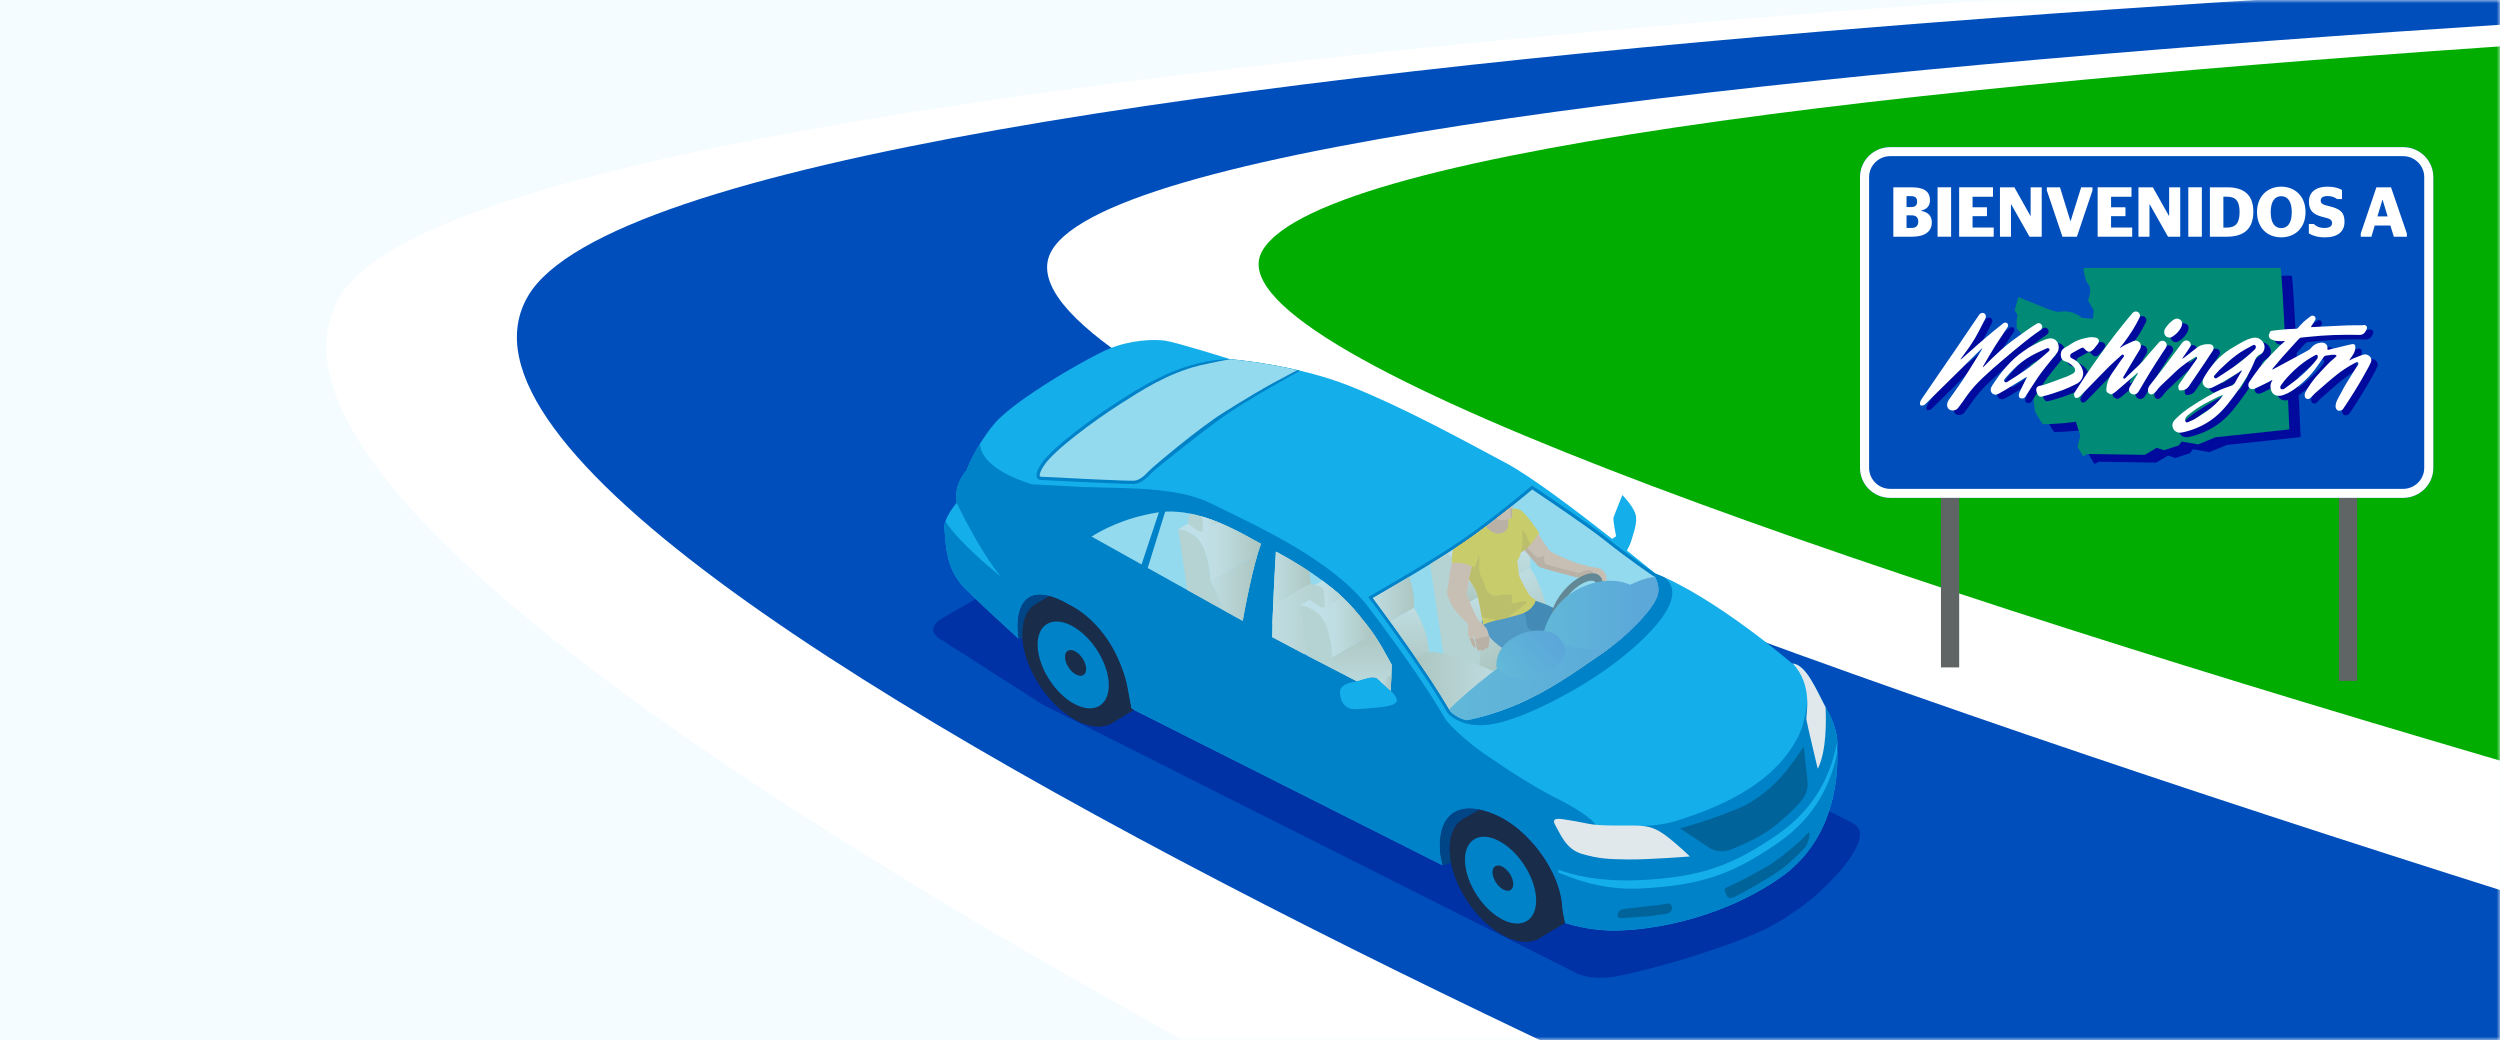 <?xml version="1.0" encoding="UTF-8"?> <svg xmlns="http://www.w3.org/2000/svg" width="375" height="156" viewBox="0 0 375 156" fill="none"><rect x="0" y="0" width="375" height="156" fill="#333333" stroke="none"/><g clip-path="url(#clip0_5756_2132)"><rect width="375" height="156" fill="white"></rect><path d="M375 0H0V156H375V0Z" fill="#F5FCFF"></path><mask id="mask0_5756_2132" style="mask-type:alpha" maskUnits="userSpaceOnUse" x="0" y="0" width="375" height="156"><rect width="375" height="156" transform="matrix(-1 0 0 1 375 0)" fill="#F5FCFF"></rect></mask><g mask="url(#mask0_5756_2132)"><path d="M481.001 -5.706L374.813 0.097L176.85 20.841L139.967 42.743L307.672 140.426L448.45 153.684L481.001 -5.706Z" fill="#00AD00"></path><path d="M437.509 -7.297C437.509 -7.297 75.41 4.265 51.072 44.358C21.094 93.745 318.26 226.199 318.26 226.199L569.125 166.757C569.125 166.757 171.487 67.459 189.381 37.557C208.081 6.309 578.295 -2.295 578.295 -2.295L437.509 -7.297Z" fill="white"></path><path d="M346.422 206.702C346.422 206.702 52.671 89.192 79.234 44.358C103.14 4.009 465.671 -5.998 465.671 -5.998L546.69 -4.463C546.69 -4.463 176.252 6.173 157.776 37.553C138.027 71.102 537.521 181.918 537.521 181.918L346.422 206.702Z" fill="#004EBB"></path></g><path d="M141.165 92.852C139.58 93.762 139.616 95.177 141.25 95.998L156.379 105.68L236.49 145.988C238.124 146.809 240.817 146.789 242.613 146.429C249.427 145.046 259.473 141.936 264.828 139.352C266.473 138.555 268.855 137.03 270.328 135.947C272.807 134.127 276.948 130.2 278.392 127.227C279.188 125.581 279.407 124.206 277.773 123.381L179.338 73.844C177.704 73.023 175.071 73.092 173.486 74.002L141.165 92.852Z" fill="#0032A5"></path><path d="M143.499 75.43C143.005 72.587 144.999 70.545 144.999 70.545C144.999 70.545 146.124 67.249 149.088 63.641C152.052 60.038 163.17 53.644 166.324 52.33C169.475 51.015 172.989 50.854 174.716 51.092C176.447 51.331 184.527 53.879 184.527 53.879C184.527 53.879 194.314 54.659 202.438 57.891C210.563 61.122 219.367 65.979 225.891 69.453C229.692 71.475 236.66 76.769 241.817 80.829L242.419 80.445C242.419 80.445 241.918 78.071 242.031 77.65C242.144 77.226 243.357 74.253 243.357 74.253C243.357 74.253 244.838 75.754 245.29 76.995C245.743 78.237 244.963 80.109 244.72 81.019C244.583 81.537 244.275 82.151 244.041 82.588C244.037 82.584 244.029 82.58 244.025 82.576C246.556 84.598 248.275 86.018 248.275 86.018C257.249 89.54 268.811 99.517 268.811 99.517C271.019 99.63 272.544 103.796 274.133 106.635C275.727 109.478 275.642 111.391 275.597 112.224C275.549 113.057 276.657 124.983 266.979 131.684C257.298 138.381 245.747 139.878 240.603 139.53C238.229 139.368 236.223 138.899 234.751 138.442C234.549 137.476 234.363 136.57 234.323 135.939C234.011 130.746 229.389 124.538 224.657 122.362C218.53 119.544 215.675 122.407 215.99 127.604C216.023 128.117 216.177 128.93 216.383 129.784L169.709 106.279C169.503 105.171 169.28 104.034 169.171 103.347C168.403 98.619 164.715 93.293 160.606 90.83C154.038 86.895 152.077 90.632 152.78 95.784C152.78 95.788 152.78 95.788 152.78 95.792C150.451 93.673 146.585 90.126 144.607 88.121C141.655 85.132 141.885 80.845 141.663 79.325C141.44 77.804 143.499 75.43 143.499 75.43Z" fill="#14AFEB"></path><path d="M141.659 79.325C141.881 80.845 141.651 85.132 144.603 88.121C146.584 90.127 150.447 93.673 152.776 95.792C152.776 95.788 152.776 95.788 152.776 95.784C152.068 90.632 154.034 86.891 160.601 90.83C164.71 93.293 168.403 98.619 169.167 103.347C169.28 104.034 169.503 105.171 169.705 106.279L216.379 129.784C216.172 128.93 216.015 128.117 215.986 127.604C215.675 122.407 218.53 119.544 224.653 122.363C229.385 124.538 234.007 130.746 234.318 135.939C234.355 136.57 234.545 137.476 234.747 138.442C236.219 138.899 238.225 139.368 240.599 139.53C245.743 139.878 257.293 138.382 266.975 131.684C275.759 125.606 275.658 115.225 275.601 112.729C274.788 117 272.633 122.346 266.724 126.411C260.618 130.613 255.854 132.873 245.84 133.278C239.94 133.512 235.985 131.729 233.768 130.892L233.74 130.451C235.956 131.288 239.863 132.263 245.763 132.028C255.781 131.628 260.541 129.363 266.647 125.165C272.596 121.073 274.74 115.686 275.541 111.399C275.569 111.549 275.589 111.69 275.609 111.828C275.63 110.857 275.504 109.098 274.129 106.639C273.684 105.842 273.243 104.944 272.795 104.059C271.759 105.818 271.084 104.952 271.084 104.952C271.031 106.869 270.243 109.551 269.753 110.448C269.264 111.346 267.735 114.497 263.465 117.542C259.198 120.587 254.353 122.197 251.583 123.086C248.813 123.976 246.176 123.871 246.176 123.871C242.924 125.505 239.604 124.098 239.604 124.098C238.832 122.581 235.532 120.757 233.057 119.524C231.714 118.852 229.344 117.465 227.197 116.102C225.393 114.958 224.333 114.197 224.333 114.197C218.943 110.74 216.844 107.921 216.844 107.921C212.743 100.775 204.994 90.721 204.994 90.721C199.353 83.753 188.716 78.985 181.587 75.483C176.499 72.983 168.864 73.279 162.454 73.048L154.859 72.652C154.859 72.652 147.155 70.593 147.005 66.541C145.581 68.834 144.999 70.537 144.999 70.537C144.999 70.537 143.005 72.583 143.499 75.422C143.499 75.422 146.783 82.402 150.107 86.467C150.107 86.467 144.028 81.67 141.812 78.204C141.679 78.601 141.61 78.985 141.659 79.325ZM202.766 102.352C204.756 101.899 205.937 101.187 206.693 101.859L208.905 103.873C208.905 103.873 210.062 105.001 209.245 105.535C208.428 106.069 205.706 106.234 203.47 106.368C201.233 106.501 201.059 104.471 201.015 104.144C200.966 103.812 200.78 102.805 202.766 102.352Z" fill="#0082C8"></path><path d="M173.434 76.409C173.85 76.34 174.267 76.295 174.683 76.271C180.98 75.891 187.35 79.878 189.538 81.1C193.052 83.057 199.648 86.604 203.458 91.048C208.117 96.48 207.016 96.039 214.065 108.095C214.065 108.095 212.068 107.088 209.136 105.595C209.172 105.575 209.212 105.559 209.245 105.535C210.062 105.001 208.905 103.872 208.905 103.872L206.693 101.858C205.937 101.191 204.76 101.899 202.782 102.348C197.63 99.703 191.948 96.751 188.603 94.903C181.364 90.895 162.806 80.525 162.806 80.525C162.806 80.525 166.745 77.496 173.434 76.409Z" fill="#0082C8"></path><path d="M219.719 122.702L221.879 121.42C222.716 121.59 223.638 121.897 224.653 122.366C229.385 124.542 234.007 130.75 234.318 135.943C234.355 136.573 234.545 137.479 234.747 138.446C234.747 138.446 234.751 138.446 234.755 138.446L230.95 140.711C229.647 141.495 227.815 141.463 225.741 140.427C221.454 138.284 217.75 132.675 217.462 127.895C217.305 125.294 218.19 123.474 219.719 122.702Z" fill="#192D4B"></path><path d="M221.879 121.416L219.719 122.698C218.186 123.471 217.301 125.29 217.458 127.891C217.487 128.388 217.555 128.894 217.657 129.403L216.379 129.783C216.172 128.93 216.015 128.117 215.986 127.604C215.723 123.272 217.669 120.563 221.879 121.416Z" fill="#004687"></path><path d="M217.459 127.891C217.746 132.671 221.454 138.284 225.737 140.423C230.024 142.563 233.267 140.423 232.98 135.643C232.693 130.863 228.984 125.25 224.698 123.11C220.415 120.971 217.171 123.11 217.459 127.891Z" fill="#192D4B"></path><path d="M217.916 128.343C218.182 132.752 221.6 137.928 225.551 139.902C229.506 141.875 232.495 139.906 232.232 135.493C231.965 131.085 228.548 125.909 224.592 123.935C220.641 121.962 217.653 123.935 217.916 128.343Z" fill="#192D4B"></path><path d="M219.755 129.359C219.954 132.643 222.497 136.493 225.437 137.965C228.378 139.433 230.602 137.965 230.408 134.685C230.21 131.401 227.666 127.551 224.726 126.083C221.782 124.607 219.557 126.079 219.755 129.359Z" fill="#0082C8"></path><path d="M223.88 130.944C223.937 131.903 224.681 133.023 225.538 133.456C226.396 133.884 227.047 133.456 226.986 132.497C226.93 131.539 226.186 130.414 225.328 129.986C224.471 129.557 223.824 129.986 223.88 130.944Z" fill="#192D4B"></path><path d="M155.623 90.417L157.366 89.378C158.288 89.617 159.364 90.086 160.602 90.83C164.71 93.293 168.403 98.619 169.167 103.346C169.28 104.034 169.503 105.17 169.705 106.278L170.113 106.485L166.85 108.426C165.548 109.211 163.716 109.178 161.641 108.143C157.354 106.003 153.646 100.39 153.359 95.61C153.205 93.01 154.09 91.194 155.623 90.417Z" fill="#192D4B"></path><path d="M153.359 95.61C153.646 100.391 157.354 106.004 161.641 108.143C165.928 110.283 169.171 108.147 168.884 103.363C168.597 98.583 164.888 92.969 160.602 90.83C156.315 88.691 153.071 90.83 153.359 95.61Z" fill="#192D4B"></path><path d="M153.815 96.063C154.082 100.471 157.5 105.648 161.451 107.625C165.406 109.599 168.395 107.625 168.132 103.217C167.865 98.809 164.447 93.632 160.492 91.659C156.541 89.681 153.553 91.655 153.815 96.063Z" fill="#192D4B"></path><path d="M155.655 97.078C155.854 100.358 158.397 104.212 161.337 105.684C164.281 107.152 166.502 105.684 166.308 102.405C166.109 99.121 163.566 95.271 160.626 93.799C157.681 92.327 155.457 93.795 155.655 97.078Z" fill="#0082C8"></path><path d="M159.752 98.647C159.813 99.622 160.569 100.766 161.443 101.203C162.316 101.64 162.98 101.203 162.919 100.229C162.858 99.254 162.106 98.109 161.229 97.673C160.355 97.236 159.696 97.673 159.752 98.647Z" fill="#192D4B"></path><path d="M157.366 89.382L155.623 90.422C154.091 91.194 153.205 93.014 153.359 95.61C153.359 95.63 153.363 95.655 153.363 95.675L152.776 95.792C152.776 95.788 152.776 95.788 152.776 95.784C152.202 91.603 153.391 88.355 157.366 89.382Z" fill="#004687"></path><path d="M219.723 80.683C224.532 77.319 229.797 72.826 229.797 72.826C229.797 72.826 238.128 78.37 240.846 80.542C244.914 83.793 248.275 86.018 248.275 86.018C248.724 86.196 249.185 86.39 249.646 86.596C253.569 89.569 247.09 95.78 242.091 99.554C237.093 103.323 228.907 107.682 224.042 108.592C223.541 108.685 223.072 108.742 222.627 108.77C218.773 109.001 217.131 106.942 217.131 106.942C213.398 100.399 205.233 89.552 205.233 89.552C205.233 89.552 214.915 84.048 219.723 80.683Z" fill="#0082C8"></path><path d="M156.209 69.538C157.847 67.059 164.282 62.42 167.646 60.273C170.053 58.736 173.947 56.156 178.618 54.789C180.175 54.332 181.817 54.012 183.52 53.911C183.851 53.891 184.187 53.879 184.527 53.879C184.527 53.879 189.339 54.263 195.013 55.605C195.013 55.605 187.204 59.892 183.698 62.367C180.191 64.838 173.425 70.254 172.661 71.01C172.661 71.01 171.44 72.514 170.174 72.587C168.908 72.664 156.161 72.001 156.161 72.001C156.161 72.001 154.572 72.017 156.209 69.538Z" fill="#0082C8"></path><path d="M220.002 81.079C224.143 78.184 228.669 74.411 229.829 73.436C231.354 74.455 238.161 79.025 240.534 80.926C244.575 84.153 247.968 86.406 248 86.426L248.044 86.454L248.093 86.474C248.141 86.495 248.198 86.519 248.251 86.539C248.663 87.34 248.971 88.395 248.59 89.451C247.818 91.606 243.875 95.663 240.041 98.194C236.337 100.637 229.275 106.291 219.929 108.03C218.413 107.605 217.665 106.821 217.527 106.663C214.239 100.916 207.514 91.809 205.949 89.706C207.971 88.541 215.845 83.991 220.002 81.079Z" fill="#94DAEE"></path><path d="M188.017 80.954C188.45 81.193 188.83 81.407 189.149 81.573C187.952 84.817 186.808 90.875 186.403 93.123C182.432 90.915 176.871 87.817 172.168 85.193L174.785 76.757C179.957 76.473 185.194 79.385 188.017 80.954Z" fill="#94DAEE"></path><path d="M173.515 76.89C173.62 76.874 173.725 76.861 173.834 76.845L171.234 84.671C167.824 82.77 164.99 81.185 163.736 80.485C165.083 79.624 168.536 77.698 173.515 76.89Z" fill="#94DAEE"></path><path d="M170.142 72.102C170.999 72.049 171.974 71.074 172.277 70.702L172.293 70.682L172.313 70.666C173.122 69.861 179.787 64.252 183.411 61.967C190.528 57.478 192.7 56.58 194.609 55.513C189.562 54.348 185.287 53.943 184.616 53.887C183.447 54.048 181.93 54.38 179.937 54.817C175.076 56.014 170.947 58.74 168.285 60.442L167.905 60.685C164.124 63.099 158.122 67.524 156.614 69.805C155.793 71.046 155.971 71.418 155.975 71.43C156.011 71.499 156.149 71.511 156.149 71.511H156.153H156.181C160.585 71.746 169.163 72.162 170.142 72.102Z" fill="#94DAEE"></path><path d="M272.661 115.317C272.661 115.317 271.076 108.673 270.962 107.949C270.849 107.225 272.046 102.926 268.932 99.529C270.938 99.768 272.378 103.343 273.834 106.089C273.935 108.139 273.987 112.729 272.661 115.317Z" fill="#E1E8EC"></path><path d="M253.492 128.469C253.492 128.469 251.648 126.686 250.03 125.461C248.417 124.235 247.365 123.859 245.282 123.835C243.204 123.815 239.976 123.908 238.391 123.588C236.806 123.269 235.52 123.026 234.509 122.893C233.498 122.755 232.665 122.735 233.344 123.867C234.023 124.999 234.865 127.414 237.352 128.105C239.839 128.797 241.182 128.894 244.292 128.918C247.401 128.947 253.492 128.469 253.492 128.469Z" fill="#E1E8EC"></path><path d="M258.466 127.689C258.899 127.664 259.332 127.559 259.756 127.381L260.104 127.236C262.049 126.415 264.464 125.392 266.623 123.572C268.471 122.011 269.701 120.802 270.38 119.871C270.979 119.05 271.226 118.185 271.128 117.222C271.035 116.317 270.736 113.546 270.562 111.973C269.842 113.081 268.564 114.954 267.185 116.511C266.017 117.829 263.554 120.227 260.165 121.505C259.93 121.594 259.696 121.687 259.461 121.784C259.231 121.877 259 121.97 258.77 122.055C256.032 123.095 253.334 123.887 252.012 124.251L256.505 127.244C256.501 127.248 257.306 127.758 258.466 127.689Z" fill="#006399"></path><path d="M243.607 136.343C244.962 136.177 248.46 135.842 250.135 135.546C250.41 135.498 250.681 135.405 250.786 136.169C250.895 136.934 249.831 137.091 249.831 137.091C248.363 137.31 246.992 137.484 246.107 137.528C246.107 137.528 243.458 137.718 243.211 137.73C242.904 137.742 242.677 137.568 242.677 137.568C242.552 137.083 242.758 136.448 243.607 136.343Z" fill="#006399"></path><path d="M258.721 133.641L259.056 134.47C259.056 134.47 259.376 134.936 260.322 134.466C261.265 133.997 265.135 131.915 267.375 130.24C269.037 128.999 270.55 127.357 270.833 127.001C271.116 126.645 271.379 125.739 271.391 125.412C271.403 125.084 271.593 124.453 270.865 125.298C270.137 126.144 267.541 128.352 265.806 129.504C264.071 130.657 259.724 132.845 258.984 133.128C258.988 133.132 258.579 133.29 258.721 133.641Z" fill="#006399"></path><path d="M144.878 70.682C144.878 70.682 144.404 71.762 145.355 72.854C146.305 73.946 148.42 75.822 148.42 75.822C148.42 75.822 148.954 76.033 147.975 77.222C146.997 78.41 146.875 78.419 146.875 78.419C146.875 78.419 146.73 78.588 146.495 78.601C146.317 78.613 146.091 78.532 145.84 78.216C145.258 77.489 144.073 76.364 143.502 75.426C143.078 73.02 144.449 71.184 144.878 70.682Z" fill="#0082C8"></path><path d="M206.692 101.858C206.033 101.276 205.055 101.741 203.498 102.166C199.134 99.929 194.317 97.434 190.839 95.562C190.896 91.182 191.248 85.083 191.389 82.734C196.614 85.544 200.63 88.505 203.081 91.364C206.134 94.927 206.688 95.934 208.747 99.687C208.755 99.699 208.759 99.711 208.767 99.723L208.609 103.602L206.692 101.858Z" fill="#94DAEE"></path><path d="M216.783 99.889L221.62 101.956C221.798 100.771 222.275 99.04 221.737 95.93C221.207 92.873 219.662 90.746 219.662 90.746C219.662 90.746 219.723 88.218 218.655 85.217C218.299 84.222 217.749 83.502 217.155 82.973C216.31 83.515 215.416 84.073 214.514 84.627L216.783 99.889Z" fill="#D4CDBF"></path><path d="M229.522 85.124C229.522 85.124 229.793 82.787 228.725 79.79C228.119 78.087 227.092 77.024 226.23 76.385C224.398 77.845 222.15 79.58 220.006 81.084C219.181 81.662 218.206 82.305 217.163 82.973C217.758 83.502 218.308 84.222 218.663 85.217C219.731 88.218 219.67 90.746 219.67 90.746L229.522 85.124Z" fill="url(#paint0_linear_5756_2132)"></path><path d="M221.737 95.934C221.207 92.877 219.662 90.75 219.662 90.75L229.518 85.128C229.518 85.128 230.767 87.029 231.605 89.698C232.138 91.397 232.341 94.519 232.163 95.7L221.62 101.96C221.797 100.775 222.279 99.04 221.737 95.934Z" fill="url(#paint1_linear_5756_2132)"></path><path d="M241.125 97.439C238.84 96.509 235.9 95.578 234.791 95.356C232.846 94.964 232.151 95.684 232.151 95.684L221.664 101.908C221.882 103.04 224.111 104.799 226.367 106.146C232.531 103.707 237.246 100.035 240.041 98.191C240.405 97.956 240.765 97.702 241.125 97.439Z" fill="url(#paint2_linear_5756_2132)"></path><path d="M208.513 93.196L212.088 91.158C212.088 91.158 212.318 89.152 211.404 86.58C211.396 86.56 211.388 86.544 211.38 86.523C208.966 87.963 206.859 89.176 205.949 89.702C206.418 90.329 207.352 91.591 208.513 93.196Z" fill="url(#paint3_linear_5756_2132)"></path><path d="M212.088 91.158L208.513 93.196C210.021 95.283 211.922 97.956 213.709 100.613L214.356 100.229C214.506 99.214 214.336 96.537 213.879 95.081C213.159 92.792 212.088 91.158 212.088 91.158Z" fill="url(#paint4_linear_5756_2132)"></path><path d="M217.405 106.445C220.811 104.382 224.673 101.903 224.774 101.418C224.948 100.589 217.729 98.279 215.873 97.924C214.016 97.572 213.353 98.219 213.353 98.219L212.431 98.737C214.259 101.389 216.087 104.164 217.405 106.445Z" fill="url(#paint5_linear_5756_2132)"></path><path d="M230.04 90.034C230.04 90.034 232.834 90.77 234.585 92.181C236.337 93.593 238.65 96.298 238.65 96.298L236.963 98.931C236.963 98.931 231.067 96.044 229.441 95.17C227.815 94.296 226.412 91.623 226.412 91.623L230.04 90.034Z" fill="#014B89"></path><path d="M228.054 90.875C228.054 90.875 228.976 92.428 228.908 92.889C228.839 93.35 229.207 94.232 229.207 94.232C229.207 94.232 232.038 96.387 232.826 97.5C233.615 98.616 234.375 100.351 234.161 100.367C233.947 100.383 230.938 101.596 230.938 101.596C230.938 101.596 228.293 98.786 226.728 98.001C225.163 97.221 222.809 95.728 222.239 93.124L228.054 90.875Z" fill="#1A64A3"></path><path d="M238.076 84.93C238.076 84.93 238.092 84.934 238.116 84.934C238.302 84.963 239.07 85.072 239.414 85.153C239.807 85.246 240.033 85.124 240.53 85.699C241.028 86.277 241.004 86.665 240.983 87.053C240.959 87.442 240.83 88.02 240.704 88.153C240.579 88.287 240.526 88.421 240.344 88.388C240.162 88.356 240.081 88.263 240.094 88.275C240.102 88.287 239.851 88.271 239.867 88.008C239.883 87.749 240.025 87.183 240.025 87.183L239.879 86.718C239.879 86.718 239.519 86.471 239.414 86.504C239.309 86.536 238.306 86.584 238.306 86.584C238.306 86.584 236.903 86.686 236.373 86.548C235.839 86.41 231.302 85.274 230.881 84.995C230.465 84.712 228.883 82.682 228.22 82.019C227.557 81.355 227.318 79.131 226.934 79.014C226.554 78.9 225.672 78.957 225.672 78.957L225.005 77.614C225.005 77.614 226.865 75.746 228.042 76.701C229.219 77.651 229.611 78.221 229.805 78.476C229.999 78.731 231.985 82.281 232.535 82.686C233.089 83.09 236.684 84.668 237.251 84.659C237.655 84.659 238.076 84.93 238.076 84.93Z" fill="#F2A983"></path><path d="M227.933 80.826C227.933 80.826 229.866 83.127 230.453 83.511C231.035 83.895 231.803 83.001 231.658 83.511C231.512 84.021 231.694 84.534 231.896 84.643C232.098 84.753 236.402 85.832 236.697 85.921C236.992 86.01 238.096 85.254 238.658 85.594C238.994 85.796 239.147 86.192 239.083 86.54C238.755 86.564 238.31 86.585 238.31 86.585C238.31 86.585 236.907 86.686 236.377 86.548C235.843 86.411 231.306 85.274 230.885 84.995C230.469 84.712 228.887 82.682 228.224 82.019C228.03 81.825 227.872 81.497 227.735 81.129L227.933 80.826Z" fill="#D88F69"></path><path d="M226.295 76.43C226.295 76.43 227.484 75.956 228.358 76.721C229.231 77.489 230.886 79.932 230.886 79.932C230.886 79.932 229.187 82.569 227.905 82.912C226.619 83.256 226.295 76.43 226.295 76.43Z" fill="#F6C100"></path><path d="M227.136 79.681C227.362 79.216 228.612 79.293 228.944 80.247C229.142 80.826 229.384 81.351 229.546 81.675C229.024 82.249 228.43 82.775 227.904 82.916C227.366 83.058 226.946 81.962 226.63 80.635C226.865 80.187 227.063 79.823 227.136 79.681Z" fill="#DDA800"></path><path d="M223.577 80.652C225.365 80.979 226.59 80.894 226.841 79.92C227.092 78.945 226.028 76.899 226.028 76.899L225.709 76.798C224.629 77.651 223.436 78.577 222.214 79.483C222.392 79.996 222.776 80.506 223.577 80.652Z" fill="#D88F69"></path><path d="M227.832 86.204C227.804 85.836 227.598 84.118 227.598 84.118C227.929 83.673 228.471 82.439 228.37 80.409C228.269 78.379 226.975 76.587 226.975 76.587C226.975 76.587 226.498 76.49 226.109 76.478C225.972 76.587 225.826 76.701 225.685 76.814C225.697 76.826 225.701 76.838 225.713 76.85C226.279 77.493 226.655 79.26 225.543 79.851C224.552 80.377 223.679 79.786 223.141 79.244C223.048 79.151 222.963 79.066 222.878 78.981C221.928 79.697 220.957 80.409 220.003 81.076C219.566 81.384 219.089 81.707 218.579 82.043C218.749 84.134 220.864 87.68 221.297 88.392C221.798 89.217 222.478 93.771 222.478 93.771C223.153 93.201 225.79 92.825 227.978 92.161C230.17 91.498 230.372 89.99 230.372 89.99C230.372 89.99 229.834 89.698 229.502 89.371C229.175 89.047 227.865 86.572 227.832 86.204Z" fill="#F6C100"></path><path d="M226.283 77.918C227.023 77.736 226.804 77.105 226.808 76.64C226.813 76.401 226.845 76.13 226.877 75.863C226.113 76.478 225.256 77.157 224.346 77.861C225.041 78.027 225.781 78.043 226.283 77.918Z" fill="#F2A983"></path><path d="M226.643 77.744C226.942 77.473 226.809 77.004 226.813 76.64C226.817 76.401 226.849 76.13 226.882 75.863C226.865 75.875 226.853 75.888 226.837 75.9C226.865 76.049 226.87 76.239 226.655 76.26C226.421 76.28 226.562 76.688 226.554 76.951C226.554 77.093 226.582 77.441 226.643 77.744Z" fill="#D88F69"></path><path d="M221.911 84.287C221.806 85.383 221.875 85.965 222.364 86.883C222.85 87.802 222.785 88.679 223.63 89.168C224.475 89.658 225.22 89.14 226.077 89.168C226.934 89.193 226.866 89.156 226.772 89.735C226.679 90.309 226.728 90.657 227.444 90.45C228.164 90.24 229.175 89.904 228.977 90.382C228.819 90.766 226.878 91.898 226.255 92.634C225.677 92.776 225.11 92.905 224.597 93.031C223.942 92.917 223.129 92.748 222.283 92.561C222.045 91.15 221.632 88.954 221.301 88.404C220.84 87.644 218.64 84.4 218.757 82.398L221.131 82.119C221.131 82.111 222.017 83.191 221.911 84.287Z" fill="#DDA800"></path><path d="M234.194 94.337C234.651 94.337 235.197 94.195 235.803 93.9C237.898 92.877 239.928 90.374 240.333 88.307C240.62 86.839 240.013 85.99 238.881 85.99C238.424 85.99 237.878 86.131 237.271 86.427C235.176 87.45 233.146 89.953 232.742 92.02C232.455 93.488 233.065 94.337 234.194 94.337ZM233.664 92.194C234.004 90.475 235.775 88.299 237.538 87.438C237.991 87.215 238.408 87.102 238.739 87.102C238.998 87.102 239.184 87.171 239.297 87.308C239.471 87.518 239.512 87.935 239.415 88.445C239.075 90.163 237.304 92.339 235.54 93.201C235.087 93.423 234.671 93.54 234.339 93.54C234.08 93.54 233.894 93.472 233.781 93.334C233.607 93.12 233.563 92.703 233.664 92.194Z" fill="#39464A"></path><path d="M248.591 89.451C248.967 88.408 248.667 87.365 248.263 86.568C245.258 86.536 238.82 91.065 232.495 94.834C226.368 98.486 219.978 103.788 217.37 106.384C217.422 106.477 217.479 106.57 217.527 106.659C217.665 106.817 218.413 107.602 219.93 108.026C229.276 106.287 236.337 100.638 240.041 98.191C243.875 95.663 247.818 91.607 248.591 89.451Z" fill="url(#paint6_linear_5756_2132)"></path><path d="M247.017 91.947C246.678 89.933 245.266 88.129 245.266 88.129C245.266 88.129 242.164 85.832 237.178 88.129C232.191 90.426 231.431 95.368 231.431 95.368V95.465C234.375 96.86 237.93 97.802 241.206 97.374C243.438 95.74 245.594 93.706 247.017 91.947Z" fill="url(#paint7_linear_5756_2132)"></path><path d="M224.475 100.124C224.475 100.124 224.014 97.257 227.294 95.498C230.574 93.739 233.174 95.057 233.174 95.057C233.174 95.057 237.316 97.892 232.264 100.622C227.217 103.351 224.475 100.124 224.475 100.124Z" fill="url(#paint8_linear_5756_2132)"></path><path d="M221.798 93.075C222.049 93.35 222.906 94.03 223.076 94.483C223.246 94.936 223.46 95.623 223.383 96.088C223.306 96.557 223.343 97.164 223.096 97.233C222.849 97.301 222.732 97.253 222.732 97.253C222.732 97.253 222.712 97.572 222.392 97.56C222.077 97.548 222.117 97.419 222.117 97.419C222.117 97.419 221.859 97.617 221.717 97.572C221.575 97.528 221.515 97.03 221.515 97.03C221.515 97.03 221.288 95.862 221.244 95.76C221.203 95.659 220.993 95.101 220.985 95.295C220.977 95.486 221.187 96.222 221.232 96.468C221.276 96.715 221.446 97.127 221.3 97.16C221.155 97.188 220.819 96.784 220.718 96.436C220.617 96.088 220.209 95.291 220.2 95.053C220.192 94.818 220.326 93.835 220.148 93.585C219.97 93.334 218.126 91.615 217.649 90.556C217.171 89.492 217.163 89.472 217.082 88.991C217.014 88.574 217.228 88.032 217.228 88.032C217.228 88.032 217.471 85.177 217.867 84.409C218.263 83.64 218.486 83.151 218.506 82.916C218.526 82.682 218.712 81.748 219.448 81.654C220.184 81.561 221.604 82.843 221.644 83.353C221.685 83.863 221.074 84.417 220.811 85.019C220.548 85.622 219.954 89.067 219.954 89.067C219.954 89.067 221.341 92.574 221.798 93.075Z" fill="#F2A983"></path><path d="M223.096 97.232C222.85 97.301 222.732 97.253 222.732 97.253C222.732 97.253 222.712 97.572 222.393 97.56C222.077 97.548 222.118 97.418 222.118 97.418C222.118 97.418 221.859 97.617 221.717 97.572C221.576 97.528 221.515 97.03 221.515 97.03C221.515 97.03 221.349 96.177 221.272 95.865C221.333 95.671 221.851 95.829 221.851 95.829C221.851 95.829 221.96 95.728 222.199 95.623C222.437 95.518 222.745 95.582 222.745 95.582C222.745 95.582 222.882 95.542 223.242 95.417C223.274 95.404 223.311 95.396 223.343 95.392C223.392 95.643 223.416 95.886 223.383 96.092C223.307 96.553 223.343 97.164 223.096 97.232Z" fill="#D88F69"></path><path d="M220.467 95.805C220.726 95.805 220.969 95.833 221.086 95.845C221.143 96.084 221.207 96.335 221.232 96.46C221.276 96.707 221.446 97.119 221.3 97.152C221.155 97.18 220.819 96.775 220.718 96.428C220.674 96.278 220.568 96.043 220.467 95.805Z" fill="#D88F69"></path><path d="M221.778 81.889C221.572 81.202 221.163 80.801 220.73 80.567C220.488 80.74 220.245 80.915 220.007 81.08C219.392 81.509 218.692 81.978 217.948 82.463C217.718 83.515 217.774 84.485 217.774 84.485C219.42 84.105 221.123 85.129 221.123 85.129C221.123 85.129 222.203 83.3 221.778 81.889Z" fill="#F6C100"></path><path d="M196.352 85.69C194.868 84.707 193.234 83.728 191.455 82.77L191.386 82.81C191.261 84.865 190.99 89.568 190.88 93.6L196.66 90.171C196.789 89.293 196.68 87.19 196.352 85.69Z" fill="url(#paint9_linear_5756_2132)"></path><path d="M204.137 92.613C203.821 92.233 203.473 91.821 203.085 91.368C202.208 90.345 201.132 89.313 199.87 88.278C199.049 88.019 198.349 87.825 197.937 87.74C196.267 87.404 195.672 88.023 195.672 88.023L190.973 90.814C190.908 92.456 190.856 94.106 190.835 95.57C192.259 96.338 193.913 97.208 195.664 98.126C197.541 97.009 201.722 94.352 204.137 92.613Z" fill="url(#paint10_linear_5756_2132)"></path><path d="M199.814 98.651C199.814 98.651 199.866 96.479 198.952 93.907C197.929 91.032 195.013 90.777 195.013 90.777L196.137 98.36C197.703 99.177 199.34 100.026 200.962 100.859C200.424 99.496 199.814 98.651 199.814 98.651Z" fill="#D4CDBF"></path><path d="M206.046 95.096C205.322 94.049 204.456 92.965 203.085 91.363C202.167 90.296 201.035 89.212 199.7 88.128L195.013 90.777C195.013 90.777 197.929 91.028 198.952 93.907C199.866 96.479 199.814 98.651 199.814 98.651L206.046 95.096Z" fill="url(#paint11_linear_5756_2132)"></path><path d="M206.693 101.858L208.61 103.605L208.767 99.727C208.763 99.715 208.755 99.703 208.747 99.691C207.611 97.62 206.931 96.386 206.042 95.096L199.81 98.651C199.81 98.651 200.42 99.496 200.954 100.859C201.807 101.3 202.661 101.737 203.494 102.166C205.055 101.741 206.034 101.276 206.693 101.858Z" fill="url(#paint12_linear_5756_2132)"></path><path d="M198.418 88.371C198.677 88.674 198.705 90.296 198.701 91.109C198.774 91.097 198.847 91.076 198.92 91.048L201.362 89.588C200.477 88.759 199.474 87.926 198.353 87.097C197.743 87.465 197.258 87.756 197.108 87.845C197.549 87.768 198.111 88.007 198.418 88.371Z" fill="url(#paint13_linear_5756_2132)"></path><path d="M197.112 87.841C197.549 87.772 198.107 88.007 198.419 88.371C198.678 88.674 198.706 90.296 198.702 91.109C198.419 91.157 198.184 91.097 198.184 91.097C198.184 91.097 196.704 90.3 196.502 89.94C196.3 89.58 197.064 87.874 197.064 87.874C197.064 87.874 197.084 87.858 197.112 87.841Z" fill="#D4CDBF"></path><path d="M208.707 101.252L207.085 102.214L208.614 103.605L208.707 101.252Z" fill="url(#paint14_linear_5756_2132)"></path><path d="M180.681 82.508C179.658 79.632 176.742 79.377 176.742 79.377L178.092 88.497C179.868 89.488 181.623 90.466 183.257 91.372C182.755 88.926 181.542 87.251 181.542 87.251C181.542 87.251 181.595 85.08 180.681 82.508Z" fill="#D4CDBF"></path><path d="M188.612 83.219L181.542 87.251C181.542 87.251 182.752 88.93 183.257 91.373C184.377 91.995 185.437 92.586 186.404 93.124C186.747 91.215 187.621 86.568 188.612 83.219Z" fill="url(#paint15_linear_5756_2132)"></path><path d="M188.611 83.219C188.789 82.625 188.967 82.063 189.149 81.573C188.83 81.408 188.45 81.197 188.017 80.955C186.189 79.936 183.338 78.358 180.151 77.448L176.738 79.377C176.738 79.377 179.654 79.628 180.677 82.508C181.591 85.08 181.538 87.251 181.538 87.251L188.611 83.219Z" fill="url(#paint16_linear_5756_2132)"></path><path d="M180.317 77.497C180.422 78.127 180.434 79.126 180.434 79.705C180.507 79.693 180.58 79.672 180.653 79.644L182.792 78.366C181.999 78.043 181.17 77.747 180.317 77.497Z" fill="url(#paint17_linear_5756_2132)"></path><path d="M178.234 78.536C178.436 78.896 179.916 79.693 179.916 79.693C179.916 79.693 180.151 79.754 180.434 79.705C180.434 79.123 180.422 78.128 180.317 77.497C179.738 77.327 179.152 77.177 178.554 77.06C178.351 77.586 178.113 78.314 178.234 78.536Z" fill="#D4CDBF"></path><path opacity="0.45" d="M188.017 80.954C188.45 81.193 188.83 81.407 189.149 81.573C187.952 84.817 186.808 90.875 186.403 93.123C182.432 90.915 176.871 87.817 172.168 85.193L174.785 76.757C179.957 76.473 185.194 79.385 188.017 80.954Z" fill="#94DAEE"></path><path opacity="0.45" d="M220.002 81.079C224.143 78.184 228.669 74.411 229.829 73.436C231.354 74.455 238.161 79.025 240.534 80.926C244.575 84.153 247.968 86.406 248 86.426L248.044 86.454L248.093 86.474C248.141 86.495 248.198 86.519 248.251 86.539C248.663 87.34 248.971 88.395 248.59 89.451C247.818 91.606 243.875 95.663 240.041 98.194C236.337 100.637 229.275 106.291 219.929 108.03C218.413 107.605 217.665 106.821 217.527 106.663C214.239 100.916 207.514 91.809 205.949 89.706C207.971 88.541 215.845 83.991 220.002 81.079Z" fill="#94DAEE"></path><path opacity="0.45" d="M206.692 101.858C206.033 101.276 205.055 101.741 203.498 102.166C199.134 99.929 194.317 97.434 190.839 95.562C190.896 91.182 191.248 85.083 191.389 82.734C196.614 85.544 200.63 88.505 203.081 91.364C206.134 94.927 206.688 95.934 208.747 99.687C208.755 99.699 208.759 99.711 208.767 99.723L208.609 103.602L206.692 101.858Z" fill="#94DAEE"></path><path d="M293.878 46.352H291.141V100.111H293.878V46.352Z" fill="#5F6464"></path><path d="M353.572 48.375H350.835V102.134H353.572V48.375Z" fill="#5F6464"></path><path d="M360.465 22.069H283.535C281.035 22.069 279 24.085 279 26.561V70.189C279 72.666 281.035 74.681 283.535 74.681H360.465C362.965 74.681 365 72.666 365 70.189V26.561C365 24.085 362.965 22.069 360.465 22.069Z" fill="#004EBB"></path><path d="M360.465 23.423C362.207 23.423 363.635 24.836 363.635 26.563V70.191C363.635 71.916 362.209 73.33 360.465 73.33H283.535C281.793 73.33 280.365 71.918 280.365 70.191V26.561C280.365 24.836 281.791 23.422 283.535 23.422H360.465V23.423ZM360.465 22.069H283.535C281.035 22.069 279 24.085 279 26.561V70.189C279 72.666 281.035 74.681 283.535 74.681H360.465C362.965 74.681 365 72.666 365 70.189V26.561C365 24.085 362.965 22.069 360.465 22.069Z" fill="white"></path><g clip-path="url(#clip1_5756_2132)"><path d="M343.757 41.347H314.212C314.212 41.347 314.373 43.221 314.934 43.788C315.495 44.349 315.086 45.73 314.885 46.218L315.754 47.702L315.652 48.98L313.963 48.829C313.963 48.829 312.709 47.55 310.513 47.936C310.513 47.936 310.054 47.985 308.775 47.477C307.497 46.965 304.456 45.715 304.456 45.715L303.895 47.711L304.329 48.429L304.178 49.322L304.202 50.42L304.764 51.059L305.584 53.231C305.584 53.231 305.559 54.075 306.301 55.71L306.325 58.087L306.94 62.894C306.94 62.894 307.863 64.504 308.116 64.787C308.116 64.787 309.805 64.865 313.075 64.431L313.739 66.5L313.329 68.189L314.149 69.594L314.837 69.263L323.426 69.39L325.188 68.34L326.31 68.697L328.506 67.969L328.941 67.384L331.42 67.818L334.026 66.745L345.099 65.568C345.099 65.568 344.026 41.347 343.757 41.347Z" fill="#000B9E"></path><path d="M342.069 40.196H312.523C312.523 40.196 312.685 42.07 313.246 42.636C313.807 43.197 313.397 44.578 313.197 45.066L314.061 46.545L313.958 47.824L312.27 47.672C312.27 47.672 311.015 46.394 308.819 46.779C308.819 46.779 308.361 46.828 307.082 46.321C305.803 45.808 302.763 44.559 302.763 44.559L302.202 46.545L302.636 47.263L302.485 48.156L302.509 49.254L303.07 49.893L303.89 52.065C303.89 52.065 303.866 52.909 304.608 54.544L304.632 56.921L305.247 61.728C305.247 61.728 306.169 63.338 306.423 63.621C306.423 63.621 308.112 63.699 311.381 63.265L312.045 65.334L311.635 67.023L312.455 68.428L313.143 68.096L321.733 68.223L323.494 67.174L324.617 67.53L326.813 66.813L327.247 66.227L329.727 66.662L332.333 65.588L343.401 64.412C343.411 64.412 342.337 40.196 342.069 40.196Z" fill="#018A76"></path><path d="M343.67 51.845C343.426 51.845 343.181 51.855 342.937 51.855C342.708 51.855 342.469 51.85 342.244 51.796C342.127 51.767 342.015 51.733 341.908 51.689C341.805 51.65 341.698 51.616 341.6 51.562C341.464 51.489 341.356 51.367 341.312 51.22C341.264 51.064 341.278 50.893 341.351 50.752C341.39 50.669 341.415 50.586 341.449 50.503C341.469 50.454 341.498 50.401 341.542 50.366C341.586 50.332 341.644 50.318 341.698 50.308C341.8 50.288 341.903 50.283 342.005 50.269C342.24 50.239 342.479 50.21 342.713 50.181C343.191 50.122 343.674 50.078 344.158 50.049C344.402 50.035 344.646 50.025 344.894 50.02C345.012 50.015 345.134 50.01 345.251 50.005C345.343 50 345.441 50.005 345.529 49.966C345.612 49.932 345.67 49.868 345.724 49.795C345.792 49.708 345.861 49.624 345.934 49.546C346.076 49.385 346.227 49.234 346.378 49.083C346.69 48.79 347.022 48.517 347.364 48.263C347.52 48.151 347.666 48.014 347.871 48.029C348.052 48.043 348.223 48.165 348.277 48.336C348.345 48.546 348.218 48.712 348.115 48.883C347.984 49.088 347.857 49.297 347.725 49.502C347.696 49.546 347.666 49.59 347.642 49.634C347.623 49.673 347.618 49.717 347.603 49.756C348.838 49.683 350.072 49.629 351.312 49.571C351.942 49.542 352.566 49.507 353.196 49.488C353.821 49.468 354.445 49.478 355.07 49.478C355.143 49.478 355.216 49.478 355.289 49.478C355.363 49.473 355.431 49.459 355.499 49.439C355.616 49.415 355.729 49.439 355.826 49.507C355.919 49.576 355.997 49.673 356.012 49.791C356.026 49.908 355.978 50.025 355.929 50.132C355.836 50.357 355.695 50.562 355.509 50.718C355.412 50.796 355.309 50.854 355.187 50.884C355.06 50.913 354.923 50.923 354.792 50.923C354.474 50.928 354.162 50.918 353.845 50.908C353.537 50.903 353.225 50.903 352.918 50.903C352.293 50.903 351.663 50.913 351.039 50.937C349.785 50.981 348.54 51.079 347.296 51.206C346.983 51.24 346.666 51.269 346.354 51.298C346.232 51.308 346.11 51.318 345.997 51.367C345.88 51.416 345.797 51.508 345.709 51.601C345.295 52.065 344.875 52.519 344.455 52.977C344.036 53.436 343.621 53.89 343.216 54.358C342.815 54.822 342.425 55.295 342.03 55.764C341.981 55.822 341.932 55.876 341.888 55.935C341.869 55.959 341.849 55.988 341.83 56.013C341.82 56.028 341.8 56.047 341.795 56.062C341.781 56.071 341.781 56.081 341.795 56.091C341.8 56.101 341.81 56.11 341.815 56.115C341.825 56.12 341.888 56.086 341.903 56.081C341.937 56.066 341.971 56.047 342.005 56.032C342.074 55.993 342.147 55.959 342.215 55.92C342.493 55.774 342.767 55.622 343.045 55.476C343.596 55.178 344.148 54.881 344.699 54.583C345.251 54.285 345.802 53.992 346.349 53.69C346.617 53.543 346.891 53.392 347.159 53.241C347.286 53.172 347.408 53.104 347.51 53.002C347.598 52.914 347.666 52.811 347.754 52.719C348.067 52.392 348.472 52.172 348.921 52.104C349.135 52.07 349.375 52.05 349.584 52.123C349.775 52.192 349.926 52.333 350.009 52.514C350.102 52.724 350.082 52.958 350.082 53.182C351.092 52.924 352.108 52.68 353.128 52.445C353.254 52.416 353.381 52.387 353.508 52.358C353.616 52.333 353.723 52.304 353.83 52.294C353.957 52.284 354.094 52.304 354.172 52.411C354.26 52.528 354.265 52.694 354.26 52.836C354.25 53.055 354.201 53.275 354.118 53.48C354.025 53.704 353.899 53.914 353.762 54.114C353.611 54.334 353.445 54.539 353.318 54.768C353.523 54.666 353.723 54.549 353.938 54.461C354.157 54.373 354.377 54.28 354.596 54.193C354.816 54.105 355.041 54.022 355.26 53.944C355.446 53.88 355.616 53.822 355.817 53.846C356.158 53.89 356.514 54.124 356.622 54.461C356.685 54.656 356.661 54.866 356.578 55.051C356.485 55.266 356.383 55.476 356.275 55.681C356.056 56.106 355.812 56.52 355.577 56.935C355.338 57.355 355.104 57.775 354.86 58.189C354.372 59.024 353.85 59.839 353.323 60.654C353.064 61.049 352.805 61.45 352.542 61.845C352.483 61.928 352.435 62.02 352.361 62.094C352.303 62.152 352.23 62.201 352.151 62.23C352.078 62.26 351.995 62.279 351.912 62.289C351.839 62.299 351.751 62.313 351.683 62.289C351.551 62.245 351.444 62.099 351.376 61.981C351.283 61.82 351.283 61.64 351.302 61.459C351.346 61.01 351.571 60.615 351.781 60.224C351.898 60.015 352.015 59.8 352.132 59.59C352.244 59.385 352.347 59.17 352.459 58.965C352.693 58.536 352.952 58.121 353.206 57.706C353.455 57.291 353.713 56.877 353.972 56.467C354.104 56.257 354.235 56.052 354.372 55.842C354.435 55.739 354.504 55.642 354.567 55.539C354.621 55.452 354.704 55.359 354.719 55.256C354.733 55.164 354.679 55.056 354.596 55.012C354.514 54.968 354.426 55.012 354.348 55.051C354.148 55.154 353.947 55.261 353.752 55.369C353.367 55.583 352.986 55.818 352.615 56.062C351.859 56.564 351.156 57.126 350.463 57.716C349.721 58.346 348.989 58.99 348.257 59.629C348.086 59.78 347.93 59.941 347.779 60.112C347.657 60.259 347.53 60.415 347.349 60.488C347.188 60.556 346.988 60.551 346.851 60.439C346.7 60.317 346.647 60.098 346.656 59.907C346.666 59.707 346.754 59.517 346.851 59.346C346.959 59.156 347.081 58.965 347.198 58.78C347.442 58.399 347.701 58.028 347.979 57.672C348.267 57.306 348.574 56.96 348.891 56.613C349.214 56.257 349.541 55.906 349.872 55.564C350.199 55.222 350.541 54.905 350.897 54.593C350.985 54.515 351.068 54.441 351.156 54.363C351.234 54.29 351.332 54.227 351.395 54.139C351.532 53.949 351.249 53.904 351.117 53.895C350.883 53.875 350.643 53.919 350.409 53.949C350.292 53.963 350.175 53.983 350.058 53.997C349.95 54.012 349.838 54.012 349.741 54.051C349.555 54.119 349.458 54.305 349.35 54.456C349.214 54.656 349.077 54.856 348.94 55.051C348.672 55.442 348.399 55.832 348.111 56.208C347.847 56.55 347.564 56.877 347.261 57.194C346.661 57.823 345.997 58.404 345.295 58.926C344.948 59.185 344.582 59.424 344.197 59.619C344.001 59.717 343.796 59.805 343.591 59.883C343.391 59.961 343.181 60.029 342.967 60.054C342.615 60.093 342.22 60.005 341.952 59.761C341.683 59.517 341.566 59.131 341.532 58.78C341.512 58.585 341.527 58.389 341.586 58.199C341.615 58.097 341.659 57.999 341.708 57.906C341.732 57.867 341.761 57.828 341.781 57.784C341.795 57.745 341.8 57.701 341.81 57.662C341.62 57.77 341.434 57.877 341.244 57.98C341.049 58.087 340.844 58.18 340.644 58.277C340.229 58.482 339.809 58.682 339.394 58.878C339.219 58.961 339.048 59.058 338.848 59.058C338.692 59.058 338.526 59.014 338.409 58.917C338.155 58.707 338.15 58.272 338.326 58.014C338.833 57.277 339.336 56.525 339.892 55.822C340.444 55.134 341.039 54.48 341.649 53.846C341.957 53.529 342.264 53.212 342.576 52.894C342.728 52.743 342.874 52.582 343.035 52.441C343.196 52.299 343.362 52.167 343.523 52.026C343.562 51.992 343.596 51.957 343.63 51.918C343.645 51.899 343.66 51.884 343.679 51.865C343.704 51.879 343.689 51.874 343.67 51.845ZM348.618 54.193C348.623 54.046 348.584 53.865 348.399 53.909C348.291 53.934 348.194 53.997 348.096 54.051C347.979 54.114 347.867 54.178 347.749 54.241C347.286 54.505 346.837 54.803 346.412 55.12C345.578 55.749 344.797 56.467 344.094 57.243C343.748 57.628 343.401 58.033 343.113 58.463C343.006 58.624 342.913 58.863 343.089 59.014C343.264 59.17 343.538 59.063 343.699 58.941C344.602 58.277 345.505 57.614 346.339 56.862C346.739 56.501 347.125 56.125 347.491 55.735C347.676 55.539 347.857 55.339 348.033 55.134C348.12 55.032 348.213 54.929 348.296 54.822C348.379 54.724 348.462 54.627 348.525 54.52C348.589 54.422 348.628 54.31 348.618 54.193Z" fill="#000B9E"></path><path d="M295.086 54.607C295.935 53.856 296.78 53.104 297.634 52.357C298.473 51.616 299.322 50.889 300.196 50.181C300.415 50 300.635 49.825 300.86 49.649C300.967 49.566 301.069 49.478 301.177 49.395C301.279 49.312 301.382 49.21 301.499 49.141C301.675 49.034 301.923 49.044 302.07 49.205C302.216 49.366 302.187 49.615 302.08 49.785C301.933 50.02 301.767 50.244 301.616 50.474C301.46 50.708 301.304 50.942 301.152 51.176C300.845 51.64 300.533 52.104 300.235 52.572C299.63 53.519 299.078 54.5 298.512 55.471C298.458 55.569 298.385 55.657 298.4 55.774C298.458 55.725 298.517 55.686 298.571 55.627C298.629 55.569 298.683 55.51 298.742 55.452C298.854 55.334 298.971 55.217 299.083 55.105C299.313 54.876 299.542 54.646 299.776 54.417C300.245 53.963 300.723 53.519 301.211 53.085C301.704 52.655 302.207 52.235 302.729 51.84C303.261 51.44 303.802 51.054 304.344 50.674C304.886 50.293 305.423 49.903 305.979 49.546C306.121 49.459 306.257 49.366 306.399 49.278C306.511 49.205 306.633 49.151 306.765 49.151C307.014 49.151 307.223 49.351 307.282 49.585C307.341 49.834 307.214 50.064 307.014 50.205C306.74 50.401 306.467 50.586 306.194 50.776C305.642 51.172 305.115 51.596 304.588 52.016C304.051 52.44 303.524 52.87 303.002 53.309C302.48 53.743 301.967 54.188 301.45 54.627C300.938 55.061 300.42 55.491 299.918 55.935C299.42 56.374 298.932 56.823 298.449 57.282C297.98 57.726 297.517 58.175 297.092 58.663C296.672 59.136 296.282 59.634 295.916 60.146C295.73 60.405 295.55 60.664 295.374 60.927C295.184 61.2 294.984 61.464 294.784 61.728C294.691 61.845 294.608 61.967 294.491 62.055C294.393 62.133 294.276 62.186 294.154 62.221C293.925 62.279 293.656 62.264 293.442 62.157C293.007 61.938 292.973 61.381 293.134 60.971C293.193 60.825 293.276 60.693 293.363 60.566C293.461 60.429 293.559 60.293 293.651 60.156C293.847 59.883 294.042 59.61 294.237 59.336C294.632 58.79 295.023 58.238 295.399 57.677C295.774 57.116 296.135 56.54 296.492 55.969C296.853 55.393 297.204 54.812 297.565 54.231C297.746 53.944 297.922 53.656 298.092 53.363C298.136 53.29 298.18 53.216 298.224 53.143C298.244 53.109 298.268 53.075 298.288 53.041C298.293 53.031 298.322 52.997 298.317 52.987C298.317 52.982 298.302 52.972 298.297 52.968C298.288 52.958 298.283 52.953 298.273 52.958C298.249 52.963 298.21 53.007 298.19 53.021C298.161 53.046 298.132 53.07 298.102 53.094C298.039 53.153 297.98 53.216 297.917 53.275C297.424 53.763 296.931 54.246 296.438 54.734C295.945 55.217 295.457 55.7 294.964 56.188C294.471 56.672 293.978 57.16 293.485 57.643C292.993 58.131 292.495 58.619 292.002 59.102C291.514 59.585 291.021 60.063 290.538 60.547C290.304 60.781 290.069 61.02 289.83 61.249C289.723 61.352 289.62 61.449 289.469 61.489C289.406 61.508 289.337 61.513 289.269 61.513C289.215 61.513 289.132 61.518 289.083 61.493C288.976 61.444 288.966 61.288 288.971 61.191C288.981 61.049 289.02 60.913 289.079 60.786C289.137 60.654 289.22 60.527 289.303 60.41C289.401 60.268 289.498 60.127 289.596 59.985C289.986 59.414 290.377 58.848 290.767 58.277C291.158 57.706 291.548 57.13 291.943 56.559C292.334 55.993 292.719 55.422 293.11 54.856C293.5 54.29 293.895 53.724 294.286 53.153C294.671 52.587 295.057 52.021 295.438 51.45C295.823 50.879 296.209 50.308 296.594 49.737C296.98 49.171 297.365 48.605 297.756 48.038C297.834 47.926 297.902 47.809 298.019 47.731C298.112 47.667 298.224 47.628 298.336 47.624C298.571 47.609 298.756 47.755 298.825 47.975C298.859 48.092 298.864 48.214 298.829 48.331C298.81 48.404 298.771 48.473 298.737 48.541C298.698 48.619 298.659 48.692 298.62 48.77C298.468 49.073 298.312 49.38 298.156 49.683C297.853 50.269 297.556 50.859 297.219 51.425C296.887 51.982 296.536 52.519 296.16 53.046C295.974 53.309 295.779 53.563 295.589 53.826C295.491 53.958 295.394 54.095 295.296 54.227C295.247 54.295 295.198 54.358 295.15 54.427C295.125 54.456 295.106 54.485 295.086 54.519C295.081 54.529 295.067 54.554 295.067 54.563C295.052 54.583 295.072 54.593 295.086 54.607Z" fill="#000B9E"></path><path d="M318.975 52.865C319.205 52.728 319.424 52.572 319.663 52.45C319.912 52.323 320.171 52.206 320.425 52.089C320.552 52.031 320.683 51.972 320.81 51.918C320.922 51.87 321.04 51.806 321.162 51.782C321.352 51.738 321.562 51.811 321.723 51.913C321.894 52.021 322.021 52.177 322.064 52.377C322.108 52.592 322.079 52.821 321.977 53.016C321.913 53.138 321.835 53.256 321.767 53.373C321.694 53.495 321.615 53.617 321.542 53.744C321.396 53.988 321.249 54.232 321.103 54.471C320.805 54.964 320.512 55.457 320.22 55.95C320.073 56.198 319.922 56.447 319.776 56.691C319.702 56.813 319.629 56.94 319.556 57.062C319.507 57.145 319.414 57.257 319.439 57.365C319.468 57.477 319.59 57.516 319.683 57.458C319.785 57.389 319.873 57.282 319.966 57.194C320.171 57.004 320.371 56.808 320.576 56.618C320.986 56.228 321.401 55.842 321.806 55.447C322.001 55.257 322.196 55.066 322.377 54.866C322.552 54.671 322.714 54.466 322.879 54.261C323.231 53.822 323.602 53.407 323.973 52.982C324.163 52.767 324.353 52.553 324.539 52.338C324.631 52.231 324.724 52.128 324.817 52.021C324.885 51.943 324.968 51.884 325.061 51.845C325.241 51.772 325.451 51.777 325.622 51.87C325.803 51.967 325.939 52.157 325.964 52.358C325.998 52.602 325.871 52.792 325.744 52.987C325.588 53.221 325.432 53.456 325.276 53.685C324.958 54.158 324.656 54.642 324.348 55.12C323.733 56.081 323.133 57.052 322.557 58.038C322.411 58.287 322.269 58.531 322.123 58.78C322.05 58.902 321.977 59.029 321.903 59.151C321.835 59.263 321.772 59.385 321.694 59.493C321.572 59.654 321.41 59.785 321.21 59.834C321.025 59.878 320.825 59.844 320.659 59.746C320.493 59.649 320.376 59.488 320.327 59.302C320.273 59.102 320.322 58.917 320.425 58.741C320.713 58.253 321.001 57.77 321.293 57.282C321.367 57.16 321.44 57.043 321.508 56.921C321.567 56.823 321.645 56.725 321.645 56.603C321.611 56.618 321.576 56.623 321.542 56.647C321.503 56.677 321.464 56.716 321.425 56.75C321.347 56.813 321.274 56.882 321.201 56.945C321.054 57.072 320.903 57.204 320.757 57.331C320.459 57.589 320.156 57.848 319.859 58.107C319.561 58.36 319.268 58.619 318.97 58.873C318.824 59 318.678 59.127 318.531 59.249C318.39 59.366 318.248 59.498 318.097 59.6C318.024 59.649 317.945 59.693 317.867 59.732C317.828 59.751 317.789 59.771 317.755 59.79C317.721 59.81 317.677 59.839 317.638 59.849C317.599 59.859 317.565 59.834 317.531 59.82C317.487 59.8 317.443 59.781 317.404 59.756C317.321 59.717 317.238 59.673 317.16 59.629C317.047 59.566 316.955 59.478 316.925 59.351C316.886 59.205 316.911 59.034 316.925 58.883C316.984 58.214 317.204 57.575 317.545 57.004C317.736 56.681 317.96 56.384 318.175 56.076C318.399 55.754 318.619 55.427 318.843 55.105C318.956 54.944 319.063 54.783 319.175 54.632C319.283 54.485 319.414 54.354 319.512 54.197C319.546 54.144 319.566 54.075 319.546 54.012C319.522 53.944 319.449 53.875 319.375 53.866C319.297 53.856 319.234 53.91 319.18 53.958C319.107 54.022 319.039 54.09 318.965 54.154C318.399 54.666 317.823 55.164 317.287 55.701C316.73 56.257 316.179 56.818 315.632 57.379C315.081 57.941 314.534 58.507 313.988 59.073C313.714 59.356 313.441 59.639 313.168 59.917C313.051 60.034 312.943 60.161 312.802 60.254C312.685 60.332 312.523 60.4 312.382 60.386C312.25 60.371 312.167 60.269 312.118 60.151C312.05 59.995 312.031 59.824 312.094 59.663C312.128 59.575 312.187 59.498 312.24 59.414C312.294 59.331 312.348 59.249 312.401 59.17C312.509 59.005 312.611 58.843 312.719 58.678C313.138 58.024 313.553 57.37 313.988 56.725C314.427 56.076 314.876 55.437 315.33 54.798C315.783 54.158 316.237 53.519 316.701 52.885C317.16 52.255 317.623 51.63 318.102 51.016C318.58 50.401 319.058 49.786 319.551 49.181C319.795 48.878 320.044 48.575 320.293 48.278C320.42 48.126 320.547 47.975 320.674 47.829C320.776 47.712 320.869 47.575 321.005 47.492C321.215 47.365 321.489 47.375 321.689 47.516C321.801 47.594 321.889 47.712 321.933 47.843C321.991 48.014 321.957 48.175 321.879 48.336C321.567 48.99 321.21 49.625 320.825 50.239C320.439 50.855 320.024 51.45 319.59 52.031C319.483 52.172 319.38 52.319 319.263 52.455C319.209 52.523 319.151 52.587 319.092 52.65C319.063 52.685 319.034 52.719 319.004 52.753C318.99 52.767 318.97 52.787 318.961 52.802C318.951 52.826 318.946 52.802 318.961 52.831C318.951 52.846 318.965 52.86 318.975 52.865Z" fill="#000B9E"></path><path d="M337.198 56.218C337.003 56.36 336.813 56.511 336.608 56.643C336.398 56.779 336.178 56.906 335.968 57.038C335.534 57.306 335.095 57.57 334.656 57.829C334.226 58.082 333.792 58.331 333.338 58.546C333.118 58.648 332.904 58.766 332.679 58.863C332.528 58.931 332.357 58.946 332.196 58.922C331.869 58.873 331.557 58.658 331.43 58.346C331.347 58.146 331.327 57.921 331.381 57.712C331.435 57.497 331.557 57.306 331.669 57.116C332.142 56.316 332.689 55.559 333.313 54.871C333.938 54.183 334.651 53.588 335.431 53.085C335.851 52.816 336.276 52.563 336.71 52.319C337.14 52.08 337.569 51.826 338.023 51.636C338.247 51.543 338.482 51.46 338.716 51.401C338.901 51.352 339.092 51.323 339.287 51.333C339.633 51.352 339.956 51.504 340.2 51.748C340.453 52.002 340.639 52.338 340.644 52.704C340.649 53.041 340.527 53.392 340.292 53.636C340.239 53.69 340.18 53.739 340.112 53.783C340.038 53.827 339.956 53.856 339.877 53.895C339.716 53.983 339.575 54.105 339.458 54.251C339.331 54.407 339.248 54.588 339.175 54.773C339.092 54.988 338.999 55.203 338.906 55.413C338.526 56.267 338.077 57.087 337.579 57.873C337.071 58.683 336.515 59.464 335.939 60.23C335.368 60.996 334.778 61.752 334.104 62.431C333.479 63.065 332.781 63.631 332.02 64.09C331.22 64.573 330.366 64.959 329.473 65.242C329.248 65.31 329.024 65.374 328.794 65.432C328.565 65.491 328.336 65.554 328.101 65.579C327.726 65.618 327.355 65.51 327.101 65.222C326.901 64.993 326.798 64.69 326.818 64.388C326.828 64.236 326.871 64.09 326.945 63.958C327.042 63.787 327.194 63.646 327.33 63.504C327.979 62.836 328.716 62.265 329.487 61.748C330.307 61.196 331.156 60.684 332.015 60.191C332.445 59.947 332.879 59.708 333.313 59.478C333.743 59.254 334.192 59.068 334.646 58.897C334.875 58.814 335.105 58.736 335.334 58.658C335.519 58.6 335.71 58.57 335.871 58.458C336.017 58.361 336.129 58.224 336.217 58.073C336.339 57.868 336.447 57.653 336.564 57.443C336.681 57.238 336.803 57.033 336.925 56.828C336.983 56.726 337.047 56.623 337.105 56.521C337.135 56.472 337.169 56.418 337.193 56.369C337.203 56.345 337.208 56.321 337.218 56.296C337.237 56.242 337.232 56.242 337.198 56.218ZM339.111 52.402C339.058 52.421 339.004 52.431 338.95 52.45C338.892 52.47 338.843 52.499 338.789 52.529C338.667 52.597 338.54 52.665 338.418 52.729C338.169 52.861 337.92 52.997 337.676 53.139C337.203 53.407 336.749 53.705 336.315 54.032C335.89 54.349 335.485 54.691 335.09 55.047C334.69 55.403 334.294 55.769 333.914 56.145C333.719 56.34 333.538 56.545 333.352 56.745C333.309 56.794 333.265 56.843 333.221 56.892C333.177 56.945 333.118 56.994 333.084 57.053C333.026 57.16 333.05 57.277 333.133 57.36C333.211 57.443 333.323 57.463 333.431 57.419C333.489 57.394 333.538 57.355 333.592 57.321C333.655 57.282 333.719 57.238 333.777 57.199C334.021 57.043 334.265 56.882 334.514 56.726C335.456 56.116 336.383 55.491 337.257 54.788C337.686 54.447 338.101 54.085 338.511 53.719C338.711 53.544 338.911 53.368 339.101 53.183C339.184 53.1 339.272 53.012 339.311 52.9C339.341 52.812 339.365 52.685 339.321 52.597C339.282 52.514 339.18 52.465 339.111 52.402ZM334.377 60.01C334.368 59.995 334.358 59.986 334.348 59.971C334.329 59.952 334.338 59.952 334.314 59.956C334.29 59.956 334.265 59.976 334.241 59.986C334.182 60.01 334.119 60.03 334.06 60.054C333.948 60.098 333.831 60.142 333.723 60.191C333.499 60.298 333.274 60.415 333.05 60.527C332.591 60.762 332.132 60.996 331.679 61.24C330.839 61.689 330.053 62.231 329.312 62.831C329.151 62.963 328.985 63.085 328.868 63.26C328.77 63.412 328.697 63.626 328.745 63.802C328.765 63.885 328.819 63.983 328.897 64.027C328.975 64.07 329.087 64.027 329.165 64.007C329.268 63.978 329.351 63.909 329.448 63.87C329.561 63.822 329.673 63.778 329.78 63.734C330.005 63.641 330.21 63.519 330.419 63.387C330.634 63.255 330.844 63.119 331.054 62.982C331.449 62.724 331.84 62.47 332.215 62.187C332.572 61.918 332.918 61.626 333.245 61.318C333.572 61.006 333.894 60.669 334.168 60.303C334.236 60.205 334.304 60.108 334.377 60.01Z" fill="#000B9E"></path><path d="M304.954 57.218C303.856 57.892 302.763 58.565 301.665 59.234C301.396 59.4 301.118 59.556 300.84 59.702C300.655 59.8 300.484 59.897 300.269 59.888C300.093 59.878 299.923 59.815 299.796 59.697C299.644 59.561 299.571 59.365 299.571 59.16C299.566 58.907 299.674 58.692 299.81 58.487C299.971 58.248 300.128 58.009 300.289 57.77C300.625 57.267 300.982 56.784 301.367 56.32C302.085 55.447 302.865 54.627 303.749 53.919C303.973 53.739 304.203 53.573 304.437 53.407C304.686 53.231 304.935 53.055 305.188 52.889C305.442 52.723 305.706 52.587 305.974 52.445C306.243 52.309 306.506 52.167 306.775 52.035C307.043 51.904 307.316 51.782 307.599 51.674C307.848 51.581 308.107 51.479 308.37 51.45C308.756 51.406 309.146 51.518 309.415 51.806C309.703 52.113 309.8 52.548 309.761 52.953C309.737 53.216 309.634 53.46 309.478 53.67C309.298 53.919 309.093 54.153 308.897 54.392C308.107 55.364 307.311 56.33 306.604 57.36C306.252 57.872 305.916 58.399 305.579 58.926C305.413 59.19 305.242 59.453 305.071 59.712C304.988 59.839 304.91 59.975 304.827 60.102C304.759 60.21 304.691 60.317 304.578 60.386C304.398 60.498 304.12 60.488 303.944 60.376C303.851 60.317 303.807 60.224 303.793 60.117C303.778 59.985 303.783 59.849 303.817 59.722C303.856 59.575 303.939 59.434 304.003 59.297C304.071 59.156 304.134 59.019 304.203 58.877C304.344 58.594 304.486 58.306 304.622 58.023C304.691 57.882 304.759 57.745 304.827 57.604C304.861 57.535 304.891 57.472 304.925 57.404C304.944 57.369 304.959 57.33 304.979 57.296C304.993 57.272 304.998 57.272 304.983 57.247C304.979 57.242 304.964 57.228 304.954 57.218ZM301.87 58.038C301.919 58.019 301.967 58.009 302.016 57.984C302.085 57.945 302.153 57.901 302.216 57.858C302.343 57.779 302.465 57.701 302.592 57.618C302.851 57.457 303.105 57.296 303.363 57.135C303.871 56.813 304.378 56.476 304.871 56.13C305.359 55.783 305.842 55.427 306.311 55.051C306.779 54.675 307.233 54.28 307.682 53.885C307.794 53.787 307.902 53.69 308.014 53.597C308.068 53.548 308.126 53.499 308.18 53.451C308.234 53.402 308.297 53.358 308.341 53.299C308.414 53.202 308.4 53.084 308.326 52.992C308.258 52.904 308.146 52.875 308.043 52.909C307.912 52.953 307.78 53.026 307.653 53.08C307.511 53.143 307.37 53.206 307.233 53.27C306.96 53.392 306.692 53.514 306.423 53.646C305.389 54.148 304.412 54.763 303.554 55.534C303.144 55.905 302.758 56.301 302.382 56.706C302.197 56.911 302.006 57.116 301.826 57.325C301.738 57.428 301.65 57.54 301.587 57.662C301.543 57.75 301.553 57.843 301.611 57.921C301.675 57.994 301.772 58.038 301.87 58.038Z" fill="#000B9E"></path><path d="M328.345 54.495C328.663 54.285 328.955 54.036 329.258 53.807C329.561 53.573 329.863 53.334 330.166 53.094C330.429 52.885 330.683 52.679 330.99 52.538C331.273 52.411 331.576 52.338 331.888 52.313C332.049 52.299 332.211 52.299 332.367 52.309C332.494 52.318 332.625 52.338 332.738 52.406C332.996 52.557 333.069 52.894 332.952 53.158C332.879 53.319 332.762 53.46 332.664 53.607C332.557 53.763 332.455 53.919 332.352 54.08C332.147 54.397 331.937 54.719 331.727 55.032C331.293 55.676 330.854 56.325 330.415 56.969C330.195 57.291 329.975 57.618 329.756 57.941C329.643 58.102 329.536 58.263 329.424 58.428C329.331 58.565 329.243 58.702 329.131 58.819C328.941 59.019 328.692 59.151 328.423 59.209C328.287 59.239 328.135 59.258 327.999 59.248C327.94 59.243 327.882 59.229 327.838 59.19C327.784 59.141 327.765 59.068 327.745 58.999C327.701 58.843 327.682 58.677 327.726 58.521C327.75 58.438 327.799 58.365 327.848 58.292C327.901 58.209 327.96 58.126 328.013 58.043C328.233 57.721 328.448 57.404 328.672 57.086C329.112 56.447 329.561 55.813 330.014 55.183C330.127 55.027 330.239 54.871 330.351 54.715C330.434 54.597 330.546 54.471 330.512 54.314C330.498 54.256 330.454 54.202 330.39 54.202C330.332 54.202 330.273 54.241 330.224 54.27C330.073 54.363 329.927 54.456 329.775 54.549C329.175 54.929 328.589 55.33 328.043 55.783C327.462 56.257 326.935 56.794 326.388 57.306C326.11 57.57 325.827 57.833 325.554 58.097C325.28 58.355 325.002 58.609 324.758 58.897C324.534 59.165 324.334 59.478 324.051 59.693C323.938 59.78 323.812 59.853 323.66 59.849C323.538 59.844 323.421 59.795 323.328 59.712C323.114 59.522 323.114 59.185 323.187 58.926C323.226 58.775 323.304 58.633 323.402 58.507C323.519 58.355 323.641 58.204 323.763 58.048C324.246 57.438 324.719 56.828 325.193 56.208C325.666 55.588 326.135 54.964 326.603 54.339C327.067 53.714 327.53 53.094 327.999 52.47C328.179 52.226 328.35 51.928 328.643 51.806C328.858 51.718 329.102 51.738 329.287 51.874C329.521 52.04 329.668 52.352 329.526 52.626C329.482 52.709 329.424 52.787 329.375 52.865C329.321 52.943 329.268 53.026 329.214 53.104C329.107 53.265 328.994 53.426 328.887 53.587C328.785 53.739 328.677 53.895 328.575 54.046C328.521 54.124 328.467 54.202 328.414 54.28C328.389 54.314 328.365 54.349 328.34 54.383C328.336 54.392 328.301 54.427 328.301 54.436C328.301 54.456 328.336 54.485 328.345 54.495Z" fill="#000B9E"></path><path d="M314.685 51.25C314.861 51.27 315.037 51.279 315.212 51.309C315.344 51.328 315.481 51.357 315.588 51.44C315.764 51.572 315.837 51.806 315.774 52.016C315.735 52.153 315.632 52.26 315.549 52.373C315.437 52.514 315.325 52.651 315.212 52.792C315.11 52.919 315.012 53.061 314.885 53.168C314.798 53.246 314.71 53.314 314.607 53.373C314.427 53.471 314.241 53.471 314.061 53.378C313.939 53.314 313.836 53.222 313.743 53.129C313.651 53.036 313.568 52.909 313.451 52.851C313.348 52.802 313.241 52.841 313.148 52.89C312.987 52.973 312.831 53.056 312.675 53.139C312.357 53.309 312.045 53.485 311.738 53.661C311.63 53.724 311.538 53.802 311.499 53.924C311.46 54.041 311.474 54.188 311.547 54.29C311.621 54.388 311.738 54.437 311.845 54.486C311.967 54.544 312.079 54.603 312.192 54.676C312.616 54.94 312.972 55.315 313.192 55.769C313.304 55.998 313.392 56.257 313.426 56.516C313.456 56.765 313.421 57.023 313.338 57.258C313.251 57.497 313.114 57.721 312.938 57.907C312.85 57.999 312.748 58.082 312.641 58.156C312.519 58.234 312.387 58.287 312.255 58.351C311.938 58.502 311.621 58.663 311.298 58.81C310.976 58.956 310.654 59.088 310.322 59.21C309.986 59.332 309.649 59.449 309.312 59.561C308.975 59.673 308.639 59.791 308.297 59.888C307.96 59.986 307.619 60.069 307.282 60.161C307.17 60.191 307.048 60.205 306.935 60.171C306.828 60.137 306.745 60.064 306.682 59.976C306.599 59.854 306.535 59.712 306.482 59.576C306.423 59.429 306.389 59.273 306.394 59.117C306.404 58.878 306.526 58.683 306.75 58.6C306.892 58.546 307.048 58.531 307.194 58.497C307.365 58.458 307.531 58.409 307.702 58.361C308.043 58.253 308.38 58.126 308.717 58.004C309.4 57.76 310.078 57.507 310.757 57.248C311.074 57.126 311.391 56.999 311.689 56.833C311.821 56.76 311.967 56.691 312.074 56.584C312.153 56.501 312.206 56.399 312.221 56.286C312.235 56.169 312.216 56.052 312.172 55.95C312.118 55.823 312.031 55.73 311.933 55.637C311.704 55.423 311.455 55.227 311.176 55.071C311.108 55.032 311.035 54.993 310.957 54.964C310.884 54.935 310.806 54.915 310.727 54.896C310.61 54.861 310.498 54.803 310.405 54.725C310.235 54.583 310.137 54.378 310.098 54.163C310.059 53.944 310.064 53.705 310.127 53.49C310.2 53.246 310.361 53.046 310.576 52.909C310.718 52.817 310.864 52.739 311.011 52.651C311.157 52.558 311.308 52.465 311.455 52.373C311.723 52.202 311.991 52.031 312.275 51.889C312.792 51.64 313.353 51.474 313.919 51.367C314.163 51.304 314.422 51.265 314.685 51.25Z" fill="#000B9E"></path><path d="M325.593 50.479C325.588 50.191 325.73 49.952 325.896 49.732C326.071 49.493 326.262 49.269 326.476 49.063C326.589 48.961 326.706 48.863 326.823 48.776C326.945 48.683 327.077 48.585 327.218 48.527C327.491 48.41 327.828 48.497 328.053 48.683C328.521 49.073 328.189 49.766 327.906 50.162C327.731 50.41 327.535 50.635 327.301 50.83C327.184 50.928 327.062 51.02 326.94 51.103C326.828 51.181 326.715 51.255 326.584 51.294C326.144 51.416 325.661 51.113 325.598 50.654C325.588 50.596 325.583 50.537 325.593 50.479Z" fill="#000B9E"></path><path d="M342.713 51.161C342.469 51.161 342.225 51.171 341.981 51.171C341.752 51.171 341.512 51.166 341.288 51.113C341.171 51.083 341.059 51.049 340.951 51.005C340.849 50.966 340.741 50.932 340.644 50.878C340.507 50.805 340.4 50.683 340.356 50.537C340.307 50.381 340.322 50.21 340.395 50.068C340.434 49.985 340.458 49.902 340.492 49.819C340.512 49.771 340.541 49.717 340.585 49.683C340.629 49.649 340.688 49.634 340.741 49.624C340.844 49.605 340.946 49.6 341.049 49.585C341.283 49.556 341.522 49.527 341.756 49.497C342.235 49.439 342.718 49.395 343.201 49.365C343.445 49.351 343.689 49.341 343.938 49.336C344.055 49.331 344.177 49.327 344.294 49.322C344.387 49.317 344.485 49.322 344.572 49.283C344.655 49.248 344.714 49.185 344.768 49.112C344.836 49.024 344.904 48.941 344.977 48.863C345.119 48.702 345.27 48.55 345.422 48.399C345.734 48.106 346.066 47.833 346.407 47.579C346.564 47.467 346.71 47.33 346.915 47.345C347.095 47.36 347.266 47.482 347.32 47.653C347.388 47.862 347.261 48.028 347.159 48.199C347.027 48.404 346.9 48.614 346.769 48.819C346.739 48.863 346.71 48.907 346.686 48.951C346.666 48.99 346.661 49.034 346.646 49.073C347.881 48.999 349.116 48.946 350.356 48.887C350.985 48.858 351.61 48.824 352.239 48.804C352.864 48.785 353.489 48.794 354.113 48.794C354.187 48.794 354.26 48.794 354.333 48.794C354.406 48.79 354.474 48.775 354.543 48.755C354.66 48.731 354.772 48.755 354.87 48.824C354.963 48.892 355.041 48.99 355.055 49.107C355.07 49.224 355.021 49.341 354.972 49.449C354.88 49.673 354.738 49.878 354.553 50.034C354.455 50.112 354.352 50.171 354.23 50.2C354.104 50.229 353.967 50.239 353.835 50.239C353.518 50.244 353.206 50.234 352.888 50.224C352.581 50.22 352.269 50.22 351.961 50.22C351.336 50.22 350.707 50.229 350.082 50.254C348.828 50.298 347.584 50.395 346.339 50.522C346.027 50.556 345.709 50.586 345.397 50.615C345.275 50.625 345.153 50.634 345.041 50.683C344.924 50.732 344.841 50.825 344.753 50.917C344.338 51.381 343.918 51.835 343.499 52.294C343.079 52.752 342.664 53.206 342.259 53.675C341.859 54.138 341.469 54.612 341.073 55.08C341.024 55.139 340.976 55.193 340.932 55.251C340.912 55.276 340.893 55.305 340.873 55.329C340.863 55.344 340.844 55.363 340.839 55.378C340.824 55.388 340.824 55.398 340.839 55.407C340.844 55.417 340.854 55.427 340.858 55.432C340.868 55.437 340.932 55.402 340.946 55.398C340.98 55.383 341.015 55.363 341.049 55.349C341.117 55.31 341.19 55.276 341.259 55.236C341.537 55.09 341.81 54.939 342.088 54.792C342.64 54.495 343.191 54.197 343.743 53.899C344.294 53.602 344.846 53.309 345.392 53.006C345.661 52.86 345.934 52.709 346.202 52.557C346.329 52.489 346.451 52.421 346.554 52.318C346.642 52.23 346.71 52.128 346.798 52.035C347.11 51.708 347.515 51.488 347.964 51.42C348.179 51.386 348.418 51.366 348.628 51.44C348.818 51.508 348.97 51.65 349.052 51.83C349.145 52.04 349.126 52.274 349.126 52.499C350.136 52.24 351.151 51.996 352.171 51.762C352.298 51.733 352.425 51.703 352.552 51.674C352.659 51.65 352.766 51.62 352.874 51.611C353.001 51.601 353.137 51.62 353.215 51.728C353.303 51.845 353.308 52.011 353.303 52.152C353.293 52.372 353.245 52.591 353.162 52.796C353.069 53.021 352.942 53.231 352.805 53.431C352.654 53.65 352.488 53.855 352.361 54.085C352.566 53.982 352.766 53.865 352.981 53.777C353.201 53.69 353.42 53.597 353.64 53.509C353.86 53.421 354.084 53.338 354.304 53.26C354.489 53.197 354.66 53.138 354.86 53.162C355.202 53.206 355.558 53.441 355.665 53.777C355.729 53.972 355.704 54.182 355.621 54.368C355.529 54.583 355.426 54.792 355.319 54.997C355.099 55.422 354.855 55.837 354.621 56.252C354.382 56.671 354.147 57.091 353.903 57.506C353.415 58.34 352.893 59.155 352.366 59.97C352.108 60.366 351.849 60.766 351.585 61.161C351.527 61.244 351.478 61.337 351.405 61.41C351.346 61.469 351.273 61.517 351.195 61.547C351.122 61.576 351.039 61.596 350.956 61.605C350.883 61.615 350.795 61.63 350.726 61.605C350.595 61.561 350.487 61.415 350.419 61.298C350.326 61.137 350.326 60.956 350.346 60.776C350.39 60.327 350.614 59.931 350.824 59.541C350.941 59.331 351.058 59.116 351.175 58.907C351.288 58.702 351.39 58.487 351.502 58.282C351.737 57.852 351.995 57.438 352.249 57.023C352.498 56.608 352.757 56.193 353.015 55.783C353.147 55.573 353.279 55.368 353.415 55.158C353.479 55.056 353.547 54.958 353.611 54.856C353.664 54.768 353.747 54.675 353.762 54.573C353.777 54.48 353.723 54.373 353.64 54.329C353.557 54.285 353.469 54.329 353.391 54.368C353.191 54.47 352.991 54.578 352.796 54.685C352.41 54.9 352.029 55.134 351.659 55.378C350.902 55.881 350.199 56.442 349.506 57.032C348.765 57.662 348.032 58.306 347.3 58.946C347.13 59.097 346.973 59.258 346.822 59.429C346.7 59.575 346.573 59.731 346.393 59.804C346.232 59.873 346.032 59.868 345.895 59.756C345.744 59.634 345.69 59.414 345.7 59.224C345.709 59.024 345.797 58.833 345.895 58.663C346.002 58.472 346.124 58.282 346.241 58.096C346.485 57.716 346.744 57.345 347.022 56.989C347.31 56.623 347.618 56.276 347.935 55.929C348.257 55.573 348.584 55.222 348.916 54.88C349.243 54.539 349.584 54.221 349.941 53.909C350.029 53.831 350.112 53.758 350.199 53.68C350.277 53.606 350.375 53.543 350.438 53.455C350.575 53.265 350.292 53.221 350.16 53.211C349.926 53.192 349.687 53.236 349.453 53.265C349.336 53.279 349.218 53.299 349.101 53.314C348.994 53.328 348.882 53.328 348.784 53.367C348.599 53.436 348.501 53.621 348.394 53.772C348.257 53.972 348.12 54.173 347.984 54.368C347.715 54.758 347.442 55.149 347.154 55.524C346.891 55.866 346.607 56.193 346.305 56.51C345.705 57.14 345.041 57.721 344.338 58.243C343.992 58.501 343.626 58.741 343.24 58.936C343.045 59.033 342.84 59.121 342.635 59.199C342.435 59.277 342.225 59.346 342.01 59.37C341.659 59.409 341.264 59.321 340.995 59.077C340.727 58.833 340.61 58.448 340.575 58.096C340.556 57.901 340.571 57.706 340.629 57.516C340.658 57.413 340.702 57.316 340.751 57.223C340.776 57.184 340.805 57.145 340.824 57.101C340.839 57.062 340.844 57.018 340.854 56.979C340.663 57.086 340.478 57.194 340.287 57.296C340.092 57.403 339.887 57.496 339.687 57.594C339.272 57.799 338.853 57.999 338.438 58.194C338.262 58.277 338.091 58.374 337.891 58.374C337.735 58.374 337.569 58.331 337.452 58.233C337.198 58.023 337.193 57.589 337.369 57.33C337.877 56.593 338.379 55.842 338.936 55.139C339.487 54.451 340.083 53.797 340.693 53.162C341 52.845 341.307 52.528 341.62 52.211C341.771 52.059 341.917 51.898 342.079 51.757C342.24 51.615 342.406 51.484 342.567 51.342C342.606 51.308 342.64 51.274 342.674 51.235C342.689 51.215 342.703 51.2 342.723 51.181C342.747 51.196 342.733 51.191 342.713 51.161ZM347.662 53.504C347.666 53.358 347.627 53.177 347.442 53.221C347.335 53.245 347.237 53.309 347.139 53.362C347.022 53.426 346.91 53.489 346.793 53.553C346.329 53.816 345.88 54.114 345.456 54.431C344.621 55.061 343.84 55.778 343.138 56.554C342.791 56.94 342.445 57.345 342.157 57.774C342.049 57.935 341.957 58.174 342.132 58.326C342.308 58.482 342.581 58.374 342.742 58.252C343.645 57.589 344.548 56.925 345.383 56.173C345.783 55.812 346.168 55.437 346.534 55.046C346.72 54.851 346.9 54.651 347.076 54.446C347.164 54.343 347.257 54.241 347.339 54.134C347.422 54.036 347.505 53.938 347.569 53.831C347.632 53.738 347.671 53.626 347.662 53.504Z" fill="white"></path><path d="M294.13 53.924C294.979 53.172 295.823 52.42 296.677 51.674C297.517 50.932 298.366 50.205 299.239 49.497C299.459 49.317 299.679 49.141 299.903 48.965C300.01 48.882 300.113 48.794 300.22 48.712C300.323 48.629 300.425 48.526 300.542 48.458C300.718 48.35 300.967 48.36 301.113 48.521C301.26 48.682 301.23 48.931 301.123 49.102C300.977 49.336 300.811 49.561 300.659 49.79C300.503 50.024 300.347 50.259 300.196 50.493C299.888 50.956 299.576 51.42 299.278 51.889C298.673 52.835 298.122 53.816 297.556 54.788C297.502 54.885 297.429 54.973 297.443 55.09C297.502 55.041 297.56 55.002 297.614 54.944C297.673 54.885 297.726 54.827 297.785 54.768C297.897 54.651 298.014 54.534 298.127 54.422C298.356 54.192 298.585 53.963 298.82 53.733C299.288 53.279 299.766 52.835 300.254 52.401C300.747 51.971 301.25 51.552 301.772 51.157C302.304 50.756 302.846 50.371 303.388 49.99C303.929 49.609 304.466 49.219 305.022 48.863C305.164 48.775 305.301 48.682 305.442 48.594C305.554 48.521 305.676 48.468 305.808 48.468C306.057 48.468 306.267 48.668 306.325 48.902C306.384 49.151 306.257 49.38 306.057 49.522C305.784 49.717 305.51 49.902 305.237 50.093C304.686 50.488 304.159 50.913 303.632 51.332C303.095 51.757 302.568 52.186 302.045 52.626C301.523 53.06 301.011 53.504 300.494 53.943C299.981 54.377 299.464 54.807 298.961 55.251C298.463 55.69 297.975 56.139 297.492 56.598C297.024 57.042 296.56 57.491 296.135 57.979C295.716 58.453 295.325 58.95 294.959 59.463C294.774 59.721 294.593 59.98 294.418 60.244C294.227 60.517 294.027 60.781 293.827 61.044C293.734 61.161 293.651 61.283 293.534 61.371C293.437 61.449 293.32 61.503 293.198 61.537C292.968 61.596 292.7 61.581 292.485 61.474C292.026 61.254 291.992 60.697 292.158 60.288C292.217 60.141 292.3 60.009 292.387 59.883C292.485 59.746 292.583 59.609 292.675 59.473C292.871 59.199 293.066 58.926 293.261 58.653C293.656 58.106 294.047 57.555 294.422 56.993C294.798 56.432 295.159 55.856 295.516 55.285C295.877 54.709 296.228 54.129 296.589 53.548C296.77 53.26 296.946 52.972 297.116 52.679C297.16 52.606 297.204 52.533 297.248 52.46C297.268 52.425 297.292 52.391 297.312 52.357C297.316 52.347 297.346 52.313 297.341 52.303C297.341 52.298 297.326 52.289 297.321 52.284C297.312 52.274 297.307 52.269 297.297 52.274C297.273 52.279 297.234 52.323 297.214 52.338C297.185 52.362 297.155 52.386 297.126 52.411C297.063 52.469 297.004 52.533 296.941 52.591C296.448 53.079 295.955 53.562 295.462 54.051C294.969 54.534 294.481 55.017 293.988 55.505C293.495 55.988 293.002 56.476 292.509 56.959C292.016 57.447 291.519 57.935 291.026 58.418C290.538 58.902 290.045 59.38 289.562 59.863C289.327 60.097 289.093 60.336 288.854 60.566C288.747 60.668 288.644 60.766 288.493 60.805C288.429 60.824 288.361 60.829 288.293 60.829C288.239 60.829 288.156 60.834 288.107 60.81C288 60.761 287.99 60.605 287.995 60.507C288.005 60.366 288.044 60.229 288.102 60.102C288.171 59.965 288.249 59.843 288.332 59.721C288.429 59.58 288.527 59.438 288.625 59.297C289.015 58.726 289.406 58.16 289.796 57.589C290.186 57.018 290.577 56.442 290.972 55.871C291.363 55.305 291.748 54.734 292.138 54.168C292.529 53.602 292.924 53.035 293.315 52.465C293.7 51.898 294.086 51.332 294.466 50.761C294.852 50.19 295.237 49.619 295.623 49.048C296.009 48.482 296.394 47.916 296.785 47.35C296.863 47.238 296.931 47.12 297.048 47.042C297.141 46.979 297.253 46.94 297.365 46.935C297.6 46.92 297.785 47.067 297.853 47.286C297.887 47.404 297.892 47.526 297.858 47.643C297.839 47.716 297.8 47.784 297.765 47.853C297.726 47.931 297.687 48.004 297.648 48.082C297.497 48.385 297.341 48.692 297.185 48.995C296.882 49.58 296.584 50.171 296.248 50.737C295.916 51.293 295.564 51.83 295.189 52.357C295.003 52.621 294.808 52.874 294.618 53.138C294.52 53.27 294.422 53.406 294.325 53.538C294.276 53.606 294.227 53.67 294.178 53.738C294.154 53.767 294.135 53.797 294.115 53.831C294.11 53.841 294.095 53.865 294.095 53.875C294.091 53.899 294.115 53.909 294.13 53.924Z" fill="white"></path><path d="M318.019 52.181C318.248 52.045 318.468 51.889 318.707 51.767C318.956 51.64 319.214 51.523 319.468 51.406C319.595 51.347 319.727 51.288 319.854 51.235C319.966 51.186 320.083 51.123 320.205 51.098C320.395 51.054 320.605 51.127 320.766 51.23C320.937 51.337 321.064 51.493 321.108 51.694C321.152 51.908 321.123 52.138 321.02 52.333C320.957 52.455 320.879 52.572 320.81 52.689C320.737 52.811 320.659 52.933 320.586 53.06C320.439 53.304 320.293 53.548 320.146 53.787C319.849 54.28 319.556 54.773 319.263 55.266C319.117 55.515 318.965 55.764 318.819 56.008C318.746 56.13 318.673 56.257 318.599 56.379C318.551 56.462 318.458 56.574 318.482 56.681C318.512 56.793 318.634 56.833 318.726 56.774C318.829 56.706 318.917 56.598 319.009 56.51C319.214 56.32 319.414 56.125 319.619 55.934C320.029 55.544 320.444 55.158 320.849 54.763C321.044 54.573 321.24 54.383 321.42 54.182C321.596 53.987 321.757 53.782 321.923 53.577C322.274 53.138 322.645 52.723 323.016 52.299C323.206 52.084 323.397 51.869 323.582 51.654C323.675 51.547 323.768 51.445 323.86 51.337C323.929 51.259 324.012 51.201 324.104 51.162C324.285 51.088 324.495 51.093 324.666 51.186C324.846 51.284 324.983 51.474 325.007 51.674C325.041 51.918 324.915 52.108 324.788 52.304C324.631 52.538 324.475 52.772 324.319 53.001C324.002 53.475 323.699 53.958 323.392 54.436C322.777 55.398 322.177 56.369 321.601 57.355C321.454 57.603 321.313 57.848 321.166 58.096C321.093 58.218 321.02 58.345 320.947 58.467C320.879 58.58 320.815 58.702 320.737 58.809C320.615 58.97 320.454 59.102 320.254 59.151C320.068 59.194 319.868 59.16 319.702 59.063C319.536 58.965 319.419 58.804 319.37 58.619C319.317 58.419 319.366 58.233 319.468 58.057C319.756 57.569 320.044 57.086 320.337 56.598C320.41 56.476 320.483 56.359 320.552 56.237C320.61 56.139 320.688 56.042 320.688 55.92C320.654 55.934 320.62 55.939 320.586 55.964C320.547 55.993 320.508 56.032 320.469 56.066C320.39 56.13 320.317 56.198 320.244 56.261C320.098 56.388 319.946 56.52 319.8 56.647C319.502 56.906 319.2 57.164 318.902 57.423C318.604 57.677 318.311 57.935 318.014 58.189C317.867 58.316 317.721 58.443 317.575 58.565C317.433 58.682 317.291 58.814 317.14 58.916C317.067 58.965 316.989 59.009 316.911 59.048C316.872 59.068 316.833 59.087 316.799 59.107C316.764 59.126 316.72 59.156 316.681 59.165C316.642 59.175 316.608 59.151 316.574 59.136C316.53 59.116 316.486 59.097 316.447 59.072C316.364 59.033 316.281 58.99 316.203 58.946C316.091 58.882 315.998 58.794 315.969 58.667C315.93 58.521 315.954 58.35 315.969 58.199C316.027 57.53 316.247 56.891 316.589 56.32C316.779 55.998 317.004 55.7 317.218 55.393C317.443 55.071 317.662 54.744 317.887 54.422C317.999 54.261 318.106 54.099 318.219 53.948C318.326 53.802 318.458 53.67 318.555 53.514C318.59 53.46 318.609 53.392 318.59 53.328C318.565 53.26 318.492 53.192 318.419 53.182C318.341 53.172 318.277 53.226 318.224 53.275C318.15 53.338 318.082 53.407 318.009 53.47C317.443 53.982 316.867 54.48 316.33 55.017C315.774 55.573 315.222 56.135 314.676 56.696C314.124 57.257 313.578 57.823 313.031 58.389C312.758 58.672 312.484 58.955 312.211 59.234C312.094 59.351 311.987 59.478 311.845 59.57C311.728 59.648 311.567 59.717 311.425 59.702C311.294 59.687 311.211 59.585 311.162 59.468C311.094 59.312 311.074 59.141 311.137 58.98C311.172 58.892 311.23 58.814 311.284 58.731C311.338 58.648 311.391 58.565 311.445 58.487C311.552 58.321 311.655 58.16 311.762 57.994C312.182 57.34 312.597 56.686 313.031 56.042C313.47 55.393 313.919 54.754 314.373 54.114C314.827 53.475 315.281 52.836 315.744 52.201C316.203 51.572 316.667 50.947 317.145 50.332C317.623 49.717 318.102 49.102 318.595 48.497C318.839 48.194 319.087 47.892 319.336 47.594C319.463 47.443 319.59 47.291 319.717 47.145C319.819 47.028 319.912 46.891 320.049 46.808C320.259 46.681 320.532 46.691 320.732 46.833C320.844 46.911 320.932 47.028 320.976 47.16C321.035 47.331 321.001 47.492 320.922 47.653C320.61 48.307 320.254 48.941 319.868 49.556C319.483 50.171 319.068 50.766 318.634 51.347C318.526 51.489 318.424 51.635 318.307 51.772C318.253 51.84 318.194 51.903 318.136 51.967C318.106 52.001 318.077 52.035 318.048 52.069C318.033 52.084 318.014 52.103 318.004 52.118C317.994 52.142 317.989 52.118 318.004 52.147C317.994 52.162 318.009 52.172 318.019 52.181Z" fill="white"></path><path d="M336.242 55.535C336.046 55.676 335.856 55.827 335.651 55.959C335.441 56.096 335.222 56.223 335.012 56.354C334.577 56.623 334.138 56.886 333.699 57.145C333.27 57.399 332.835 57.648 332.381 57.862C332.162 57.965 331.947 58.082 331.722 58.18C331.571 58.248 331.4 58.263 331.239 58.238C330.912 58.189 330.6 57.975 330.473 57.662C330.39 57.462 330.371 57.238 330.424 57.028C330.478 56.813 330.6 56.623 330.712 56.432C331.186 55.632 331.732 54.876 332.357 54.188C332.982 53.499 333.694 52.904 334.475 52.401C334.895 52.133 335.319 51.879 335.754 51.635C336.183 51.396 336.613 51.142 337.066 50.952C337.291 50.859 337.525 50.776 337.759 50.718C337.945 50.669 338.135 50.64 338.33 50.649C338.677 50.669 338.999 50.82 339.243 51.064C339.497 51.318 339.682 51.655 339.687 52.021C339.692 52.357 339.57 52.709 339.336 52.953C339.282 53.007 339.223 53.055 339.155 53.099C339.082 53.143 338.999 53.172 338.921 53.212C338.76 53.299 338.618 53.421 338.501 53.568C338.374 53.724 338.291 53.904 338.218 54.09C338.135 54.305 338.042 54.519 337.95 54.729C337.569 55.583 337.12 56.403 336.622 57.189C336.115 57.999 335.558 58.78 334.983 59.546C334.412 60.312 333.821 61.069 333.148 61.747C332.523 62.382 331.825 62.948 331.064 63.406C330.263 63.89 329.409 64.275 328.516 64.558C328.292 64.626 328.067 64.69 327.838 64.749C327.608 64.807 327.379 64.871 327.145 64.895C326.769 64.934 326.398 64.827 326.144 64.539C325.944 64.309 325.842 64.007 325.861 63.704C325.871 63.553 325.915 63.406 325.988 63.275C326.086 63.104 326.237 62.962 326.374 62.821C327.023 62.152 327.76 61.581 328.531 61.064C329.351 60.512 330.2 60 331.059 59.507C331.488 59.263 331.923 59.024 332.357 58.794C332.786 58.57 333.235 58.385 333.689 58.214C333.919 58.131 334.148 58.053 334.377 57.975C334.563 57.916 334.753 57.887 334.914 57.775C335.061 57.677 335.173 57.54 335.261 57.389C335.383 57.184 335.49 56.969 335.607 56.76C335.724 56.554 335.846 56.349 335.968 56.145C336.027 56.042 336.09 55.94 336.149 55.837C336.178 55.788 336.212 55.735 336.237 55.686C336.246 55.661 336.251 55.637 336.261 55.613C336.281 55.559 336.276 55.559 336.242 55.535ZM338.15 51.713C338.096 51.733 338.042 51.742 337.989 51.762C337.93 51.782 337.881 51.811 337.828 51.84C337.706 51.908 337.579 51.977 337.457 52.04C337.208 52.172 336.959 52.309 336.715 52.45C336.242 52.719 335.788 53.016 335.353 53.343C334.929 53.66 334.524 54.002 334.128 54.358C333.728 54.715 333.333 55.081 332.952 55.456C332.757 55.652 332.577 55.857 332.391 56.057C332.347 56.105 332.303 56.154 332.259 56.203C332.215 56.257 332.157 56.306 332.123 56.364C332.064 56.471 332.088 56.589 332.171 56.672C332.25 56.755 332.362 56.774 332.469 56.73C332.528 56.706 332.577 56.667 332.63 56.633C332.694 56.593 332.757 56.55 332.816 56.511C333.06 56.354 333.304 56.193 333.553 56.037C334.494 55.427 335.422 54.803 336.295 54.1C336.725 53.758 337.14 53.397 337.55 53.031C337.75 52.855 337.95 52.679 338.14 52.494C338.223 52.411 338.311 52.323 338.35 52.211C338.379 52.123 338.404 51.996 338.36 51.908C338.321 51.83 338.223 51.782 338.15 51.713ZM333.421 59.327C333.411 59.312 333.401 59.302 333.392 59.287C333.372 59.268 333.382 59.268 333.357 59.273C333.333 59.273 333.309 59.292 333.284 59.302C333.226 59.327 333.162 59.346 333.104 59.37C332.991 59.414 332.874 59.458 332.767 59.507C332.542 59.614 332.318 59.731 332.093 59.844C331.635 60.078 331.176 60.312 330.722 60.556C329.883 61.005 329.097 61.547 328.355 62.147C328.194 62.279 328.028 62.401 327.911 62.577C327.813 62.728 327.74 62.943 327.789 63.118C327.808 63.201 327.862 63.299 327.94 63.343C328.018 63.387 328.131 63.343 328.209 63.323C328.311 63.294 328.394 63.226 328.492 63.187C328.604 63.138 328.716 63.094 328.824 63.05C329.048 62.957 329.253 62.835 329.463 62.704C329.678 62.572 329.887 62.435 330.097 62.299C330.493 62.04 330.883 61.786 331.259 61.503C331.615 61.235 331.962 60.942 332.289 60.634C332.616 60.322 332.938 59.985 333.211 59.619C333.279 59.522 333.348 59.424 333.421 59.327Z" fill="white"></path><path d="M303.993 56.535C302.895 57.203 301.801 57.882 300.703 58.545C300.435 58.711 300.157 58.867 299.879 59.014C299.693 59.111 299.522 59.209 299.308 59.199C299.132 59.189 298.961 59.126 298.834 59.009C298.683 58.872 298.61 58.677 298.61 58.472C298.605 58.218 298.712 58.004 298.849 57.798C299.01 57.559 299.166 57.32 299.327 57.081C299.664 56.578 300.02 56.095 300.406 55.632C301.123 54.758 301.904 53.938 302.787 53.231C303.012 53.05 303.241 52.884 303.475 52.718C303.724 52.542 303.973 52.367 304.227 52.201C304.481 52.035 304.744 51.898 305.013 51.757C305.281 51.62 305.545 51.479 305.813 51.347C306.082 51.215 306.355 51.093 306.638 50.986C306.887 50.893 307.145 50.79 307.409 50.761C307.794 50.717 308.185 50.83 308.453 51.117C308.741 51.425 308.839 51.859 308.8 52.264C308.775 52.528 308.673 52.772 308.517 52.982C308.336 53.231 308.131 53.465 307.936 53.704C307.145 54.675 306.35 55.642 305.642 56.671C305.291 57.184 304.954 57.711 304.617 58.238C304.451 58.501 304.281 58.765 304.11 59.023C304.027 59.15 303.949 59.287 303.866 59.414C303.798 59.521 303.729 59.629 303.617 59.697C303.436 59.809 303.158 59.8 302.983 59.687C302.89 59.629 302.846 59.536 302.831 59.429C302.817 59.297 302.821 59.16 302.856 59.033C302.895 58.887 302.978 58.745 303.041 58.609C303.109 58.467 303.173 58.331 303.241 58.189C303.383 57.906 303.524 57.618 303.661 57.335C303.729 57.193 303.798 57.057 303.866 56.915C303.9 56.847 303.929 56.783 303.963 56.715C303.983 56.681 303.998 56.642 304.017 56.608C304.032 56.583 304.037 56.583 304.022 56.559C304.022 56.559 304.003 56.544 303.993 56.535ZM300.913 57.354C300.962 57.335 301.011 57.325 301.06 57.301C301.128 57.262 301.196 57.218 301.26 57.174C301.387 57.096 301.509 57.018 301.636 56.935C301.894 56.774 302.148 56.613 302.407 56.452C302.914 56.13 303.422 55.793 303.915 55.446C304.403 55.1 304.886 54.743 305.354 54.368C305.823 53.992 306.277 53.597 306.726 53.201C306.838 53.104 306.945 53.006 307.058 52.913C307.111 52.865 307.17 52.816 307.223 52.767C307.277 52.718 307.341 52.674 307.385 52.616C307.458 52.518 307.443 52.401 307.37 52.308C307.302 52.22 307.189 52.191 307.087 52.225C306.955 52.269 306.823 52.342 306.696 52.396C306.555 52.459 306.413 52.523 306.277 52.586C306.003 52.708 305.735 52.83 305.467 52.962C304.432 53.465 303.456 54.08 302.597 54.851C302.187 55.222 301.801 55.617 301.426 56.022C301.24 56.227 301.05 56.432 300.869 56.642C300.782 56.744 300.694 56.857 300.63 56.979C300.586 57.066 300.596 57.159 300.655 57.237C300.718 57.31 300.816 57.354 300.913 57.354Z" fill="white"></path><path d="M327.384 53.811C327.701 53.602 327.994 53.353 328.297 53.123C328.599 52.889 328.902 52.65 329.204 52.411C329.468 52.201 329.722 51.996 330.029 51.854C330.312 51.727 330.615 51.654 330.927 51.63C331.088 51.615 331.249 51.615 331.405 51.625C331.532 51.635 331.664 51.654 331.776 51.723C332.035 51.874 332.108 52.211 331.991 52.474C331.918 52.635 331.801 52.777 331.703 52.923C331.596 53.079 331.493 53.236 331.391 53.397C331.186 53.714 330.976 54.036 330.766 54.348C330.332 54.992 329.892 55.642 329.453 56.286C329.234 56.608 329.014 56.935 328.794 57.257C328.682 57.418 328.575 57.579 328.462 57.745C328.37 57.882 328.282 58.018 328.17 58.135C327.979 58.335 327.73 58.467 327.462 58.526C327.325 58.555 327.174 58.575 327.037 58.565C326.979 58.56 326.92 58.545 326.876 58.506C326.823 58.457 326.803 58.384 326.784 58.316C326.74 58.16 326.72 57.994 326.764 57.838C326.789 57.755 326.837 57.681 326.886 57.608C326.94 57.525 326.998 57.442 327.052 57.359C327.272 57.037 327.486 56.72 327.711 56.403C328.15 55.764 328.599 55.129 329.053 54.499C329.165 54.343 329.277 54.187 329.39 54.031C329.473 53.914 329.585 53.787 329.551 53.631C329.536 53.572 329.492 53.519 329.429 53.519C329.37 53.519 329.312 53.558 329.263 53.587C329.112 53.68 328.965 53.772 328.814 53.865C328.214 54.246 327.628 54.646 327.081 55.1C326.501 55.573 325.973 56.11 325.427 56.622C325.149 56.886 324.866 57.15 324.592 57.413C324.319 57.672 324.041 57.925 323.797 58.213C323.572 58.482 323.372 58.794 323.089 59.009C322.977 59.097 322.85 59.17 322.699 59.165C322.577 59.16 322.46 59.111 322.367 59.028C322.162 58.833 322.162 58.501 322.235 58.243C322.274 58.091 322.352 57.95 322.45 57.823C322.567 57.672 322.689 57.52 322.811 57.364C323.294 56.754 323.768 56.144 324.241 55.524C324.714 54.905 325.183 54.28 325.651 53.655C326.115 53.031 326.579 52.411 327.047 51.786C327.228 51.542 327.399 51.244 327.691 51.122C327.906 51.035 328.15 51.054 328.336 51.191C328.57 51.357 328.716 51.669 328.575 51.942C328.531 52.025 328.472 52.103 328.423 52.181C328.37 52.26 328.316 52.342 328.262 52.42C328.155 52.582 328.043 52.743 327.935 52.904C327.833 53.055 327.726 53.211 327.623 53.362C327.569 53.441 327.516 53.519 327.462 53.597C327.438 53.631 327.413 53.665 327.389 53.699C327.384 53.709 327.35 53.743 327.35 53.753C327.345 53.772 327.379 53.802 327.384 53.811Z" fill="white"></path><path d="M313.729 50.566C313.905 50.586 314.08 50.596 314.256 50.625C314.388 50.645 314.524 50.674 314.632 50.757C314.807 50.889 314.881 51.123 314.817 51.333C314.778 51.469 314.676 51.577 314.593 51.689C314.48 51.83 314.368 51.967 314.256 52.109C314.153 52.236 314.056 52.377 313.929 52.484C313.841 52.562 313.753 52.631 313.651 52.689C313.47 52.787 313.285 52.787 313.104 52.694C312.982 52.631 312.88 52.538 312.787 52.445C312.694 52.353 312.611 52.226 312.494 52.167C312.392 52.118 312.284 52.157 312.192 52.206C312.031 52.289 311.874 52.372 311.718 52.455C311.401 52.626 311.089 52.802 310.781 52.977C310.674 53.041 310.581 53.119 310.542 53.241C310.503 53.358 310.518 53.504 310.591 53.607C310.664 53.704 310.781 53.753 310.889 53.802C311.011 53.861 311.123 53.919 311.235 53.992C311.66 54.256 312.016 54.632 312.235 55.086C312.348 55.315 312.436 55.574 312.47 55.832C312.499 56.081 312.465 56.34 312.382 56.574C312.294 56.813 312.157 57.038 311.982 57.223C311.894 57.316 311.791 57.399 311.684 57.472C311.562 57.55 311.43 57.604 311.298 57.667C310.981 57.819 310.664 57.98 310.342 58.126C310.02 58.272 309.698 58.404 309.366 58.526C309.029 58.648 308.692 58.765 308.356 58.877C308.019 58.99 307.682 59.107 307.341 59.205C307.004 59.302 306.662 59.385 306.325 59.478C306.213 59.507 306.091 59.522 305.979 59.488C305.872 59.453 305.789 59.38 305.725 59.292C305.642 59.17 305.579 59.029 305.525 58.892C305.467 58.746 305.432 58.59 305.437 58.433C305.447 58.194 305.569 57.999 305.793 57.916C305.935 57.862 306.091 57.848 306.238 57.814C306.408 57.775 306.574 57.726 306.745 57.677C307.087 57.57 307.424 57.443 307.76 57.321C308.443 57.077 309.122 56.823 309.8 56.564C310.117 56.442 310.435 56.315 310.732 56.15C310.864 56.076 311.011 56.008 311.118 55.901C311.196 55.818 311.25 55.715 311.264 55.603C311.279 55.486 311.259 55.369 311.215 55.266C311.162 55.139 311.074 55.047 310.976 54.954C310.747 54.739 310.498 54.544 310.22 54.388C310.152 54.349 310.078 54.31 310 54.28C309.927 54.251 309.849 54.231 309.771 54.212C309.654 54.178 309.542 54.119 309.449 54.041C309.278 53.9 309.18 53.695 309.141 53.48C309.102 53.26 309.107 53.021 309.171 52.806C309.244 52.562 309.405 52.362 309.62 52.226C309.761 52.133 309.908 52.055 310.054 51.967C310.2 51.874 310.352 51.782 310.498 51.689C310.767 51.518 311.035 51.347 311.318 51.206C311.835 50.957 312.397 50.791 312.963 50.684C313.207 50.62 313.465 50.581 313.729 50.566Z" fill="white"></path><path d="M324.631 49.795C324.626 49.507 324.768 49.268 324.934 49.048C325.11 48.809 325.3 48.585 325.515 48.38C325.627 48.277 325.744 48.18 325.861 48.092C325.983 47.999 326.115 47.902 326.257 47.843C326.53 47.726 326.867 47.814 327.091 47.999C327.56 48.39 327.228 49.083 326.945 49.478C326.769 49.727 326.574 49.951 326.339 50.147C326.222 50.244 326.1 50.337 325.978 50.42C325.866 50.498 325.754 50.571 325.622 50.61C325.183 50.732 324.7 50.43 324.636 49.971C324.626 49.912 324.626 49.854 324.631 49.795Z" fill="white"></path></g><path d="M284 35.506H286.812C288.697 35.506 289.771 34.755 289.771 33.357C289.771 32.32 289.15 31.811 288.17 31.631V31.589C288.981 31.398 289.497 30.943 289.497 30.033C289.497 28.709 288.592 28.095 286.759 28.095H284V35.506ZM285.98 34.194V32.298H286.728C287.402 32.298 287.739 32.627 287.739 33.241C287.739 33.844 287.412 34.194 286.728 34.194H285.98ZM285.98 31.06V29.419H286.675C287.286 29.419 287.57 29.694 287.57 30.234C287.57 30.795 287.286 31.06 286.664 31.06H285.98Z" fill="white"></path><path d="M292.667 35.506V28.095H290.634V35.506H292.667Z" fill="white"></path><path d="M293.873 35.506H299.055V34.13H295.885V32.425H298.044V31.091H295.885V29.514H298.949V28.095H293.873V35.506Z" fill="white"></path><path d="M299.993 35.506H301.646V30.647H301.678L304.426 35.506H306.259V28.095H304.595V32.383H304.563L302.152 28.095H299.993V35.506Z" fill="white"></path><path d="M309.366 35.506H311.535L313.873 28.572V28.095H312.178L310.588 33.177H310.567L308.997 28.095H307.028V28.572L309.366 35.506Z" fill="white"></path><path d="M314.648 35.506H319.83V34.13H316.66V32.425H318.819V31.091H316.66V29.514H319.724V28.095H314.648V35.506Z" fill="white"></path><path d="M320.768 35.506H322.421V30.647H322.453L325.201 35.506H327.034V28.095H325.37V32.383H325.338L322.927 28.095H320.768V35.506Z" fill="white"></path><path d="M330.278 35.506V28.095H328.245V35.506H330.278Z" fill="white"></path><path d="M331.484 35.506H334.033C336.655 35.506 338.003 34.257 338.003 31.759C338.003 29.281 336.645 28.095 334.096 28.095H331.484V35.506ZM333.506 34.141V29.503H334.001C335.339 29.503 335.939 30.117 335.939 31.811C335.939 33.505 335.318 34.141 334.001 34.141H333.506Z" fill="white"></path><path d="M342.186 35.602C344.187 35.602 345.83 34.257 345.83 31.811C345.83 29.366 344.166 28 342.186 28C340.206 28 338.553 29.366 338.553 31.811C338.553 34.257 340.185 35.602 342.186 35.602ZM342.186 34.215C341.259 34.215 340.606 33.495 340.606 31.833C340.606 30.16 341.259 29.429 342.186 29.429C343.113 29.429 343.766 30.16 343.766 31.833C343.766 33.495 343.113 34.215 342.186 34.215Z" fill="white"></path><path d="M348.738 35.602C350.666 35.602 351.677 34.744 351.677 33.262C351.677 31.875 351.055 31.314 349.318 30.912C348.517 30.721 348.107 30.583 348.107 30.096C348.107 29.62 348.465 29.408 349.181 29.408C349.771 29.408 350.234 29.609 350.571 29.863H351.298V28.498C350.771 28.191 350.034 28 349.107 28C347.485 28 346.337 28.741 346.337 30.255C346.337 31.653 347.053 32.193 348.401 32.542C349.223 32.764 349.813 32.828 349.813 33.463C349.813 33.929 349.423 34.194 348.665 34.194C347.896 34.194 347.369 33.918 347.075 33.601H346.327V35.009C346.927 35.369 347.664 35.602 348.738 35.602Z" fill="white"></path><path d="M354.112 35.506H355.712L356.207 33.834H358.556L359.072 35.506H361.031V35.03L358.651 28.095H356.46L354.112 35.03V35.506ZM357.366 29.959H357.387L358.145 32.457H356.618L357.366 29.959Z" fill="white"></path></g><defs><linearGradient id="paint0_linear_5756_2132" x1="223.355" y1="90.746" x2="223.355" y2="76.384" gradientUnits="userSpaceOnUse"><stop offset="0.003" stop-color="#C2B69C"></stop><stop offset="0.505" stop-color="#E3DFD7"></stop><stop offset="0.797" stop-color="#E6E6E6"></stop></linearGradient><linearGradient id="paint1_linear_5756_2132" x1="223.002" y1="89.08" x2="228.203" y2="98.088" gradientUnits="userSpaceOnUse"><stop stop-color="#E3DFD7"></stop><stop offset="0.997" stop-color="#C2B69C"></stop></linearGradient><linearGradient id="paint2_linear_5756_2132" x1="221.664" y1="100.694" x2="241.123" y2="100.694" gradientUnits="userSpaceOnUse"><stop offset="0.005" stop-color="#CCC1AB"></stop><stop offset="0.182" stop-color="#D0C6B4"></stop><stop offset="0.488" stop-color="#D3CBBC"></stop><stop offset="0.997" stop-color="#D4CDBF"></stop></linearGradient><linearGradient id="paint3_linear_5756_2132" x1="205.95" y1="89.86" x2="212.115" y2="89.86" gradientUnits="userSpaceOnUse"><stop stop-color="#E3DFD7"></stop><stop offset="0.997" stop-color="#C2B69C"></stop></linearGradient><linearGradient id="paint4_linear_5756_2132" x1="211.463" y1="100.614" x2="211.463" y2="91.158" gradientUnits="userSpaceOnUse"><stop offset="0.003" stop-color="#C2B69C"></stop><stop offset="1" stop-color="#E3DFD7"></stop></linearGradient><linearGradient id="paint5_linear_5756_2132" x1="212.432" y1="102.133" x2="224.778" y2="102.133" gradientUnits="userSpaceOnUse"><stop offset="0.003" stop-color="#C2B69C"></stop><stop offset="1" stop-color="#E3DFD7"></stop></linearGradient><linearGradient id="paint6_linear_5756_2132" x1="217.37" y1="97.297" x2="248.765" y2="97.297" gradientUnits="userSpaceOnUse"><stop offset="0.003" stop-color="#389CC7"></stop><stop offset="1" stop-color="#2E7EC9"></stop></linearGradient><linearGradient id="paint7_linear_5756_2132" x1="231.433" y1="92.295" x2="247.019" y2="92.295" gradientUnits="userSpaceOnUse"><stop offset="0.003" stop-color="#389CC7"></stop><stop offset="1" stop-color="#2E7EC9"></stop></linearGradient><linearGradient id="paint8_linear_5756_2132" x1="232.935" y1="95.71" x2="225.914" y2="100.965" gradientUnits="userSpaceOnUse"><stop stop-color="#2E7EC9"></stop><stop offset="0.997" stop-color="#389CC7"></stop></linearGradient><linearGradient id="paint9_linear_5756_2132" x1="190.881" y1="88.186" x2="196.713" y2="88.186" gradientUnits="userSpaceOnUse"><stop stop-color="#E3DFD7"></stop><stop offset="0.997" stop-color="#C2B69C"></stop></linearGradient><linearGradient id="paint10_linear_5756_2132" x1="190.84" y1="92.878" x2="204.138" y2="92.878" gradientUnits="userSpaceOnUse"><stop stop-color="#E3DFD7"></stop><stop offset="0.997" stop-color="#C2B69C"></stop></linearGradient><linearGradient id="paint11_linear_5756_2132" x1="195.01" y1="93.391" x2="206.046" y2="93.391" gradientUnits="userSpaceOnUse"><stop offset="0.203" stop-color="#E6E6E6"></stop><stop offset="0.495" stop-color="#E3DFD7"></stop><stop offset="0.997" stop-color="#C2B69C"></stop></linearGradient><linearGradient id="paint12_linear_5756_2132" x1="204.292" y1="103.604" x2="204.292" y2="95.097" gradientUnits="userSpaceOnUse"><stop stop-color="#E3DFD7"></stop><stop offset="0.997" stop-color="#C2B69C"></stop></linearGradient><linearGradient id="paint13_linear_5756_2132" x1="197.114" y1="89.098" x2="201.366" y2="89.098" gradientUnits="userSpaceOnUse"><stop offset="0.203" stop-color="#E6E6E6"></stop><stop offset="0.495" stop-color="#E3DFD7"></stop><stop offset="0.997" stop-color="#D4CDBF"></stop></linearGradient><linearGradient id="paint14_linear_5756_2132" x1="207.086" y1="102.428" x2="208.708" y2="102.428" gradientUnits="userSpaceOnUse"><stop stop-color="#E3DFD7"></stop><stop offset="0.997" stop-color="#C2B69C"></stop></linearGradient><linearGradient id="paint15_linear_5756_2132" x1="181.543" y1="88.171" x2="188.612" y2="88.171" gradientUnits="userSpaceOnUse"><stop stop-color="#E3DFD7"></stop><stop offset="0.997" stop-color="#C2B69C"></stop></linearGradient><linearGradient id="paint16_linear_5756_2132" x1="176.739" y1="82.351" x2="189.149" y2="82.351" gradientUnits="userSpaceOnUse"><stop offset="0.203" stop-color="#E6E6E6"></stop><stop offset="0.495" stop-color="#E3DFD7"></stop><stop offset="0.997" stop-color="#C2B69C"></stop></linearGradient><linearGradient id="paint17_linear_5756_2132" x1="180.316" y1="78.599" x2="182.789" y2="78.599" gradientUnits="userSpaceOnUse"><stop offset="0.203" stop-color="#E6E6E6"></stop><stop offset="0.495" stop-color="#E3DFD7"></stop><stop offset="0.997" stop-color="#D4CDBF"></stop></linearGradient><clipPath id="clip0_5756_2132"><rect width="375" height="156" fill="white"></rect></clipPath><clipPath id="clip1_5756_2132"><rect width="68.651" height="41.58" fill="white" transform="translate(288 28)"></rect></clipPath></defs></svg> 